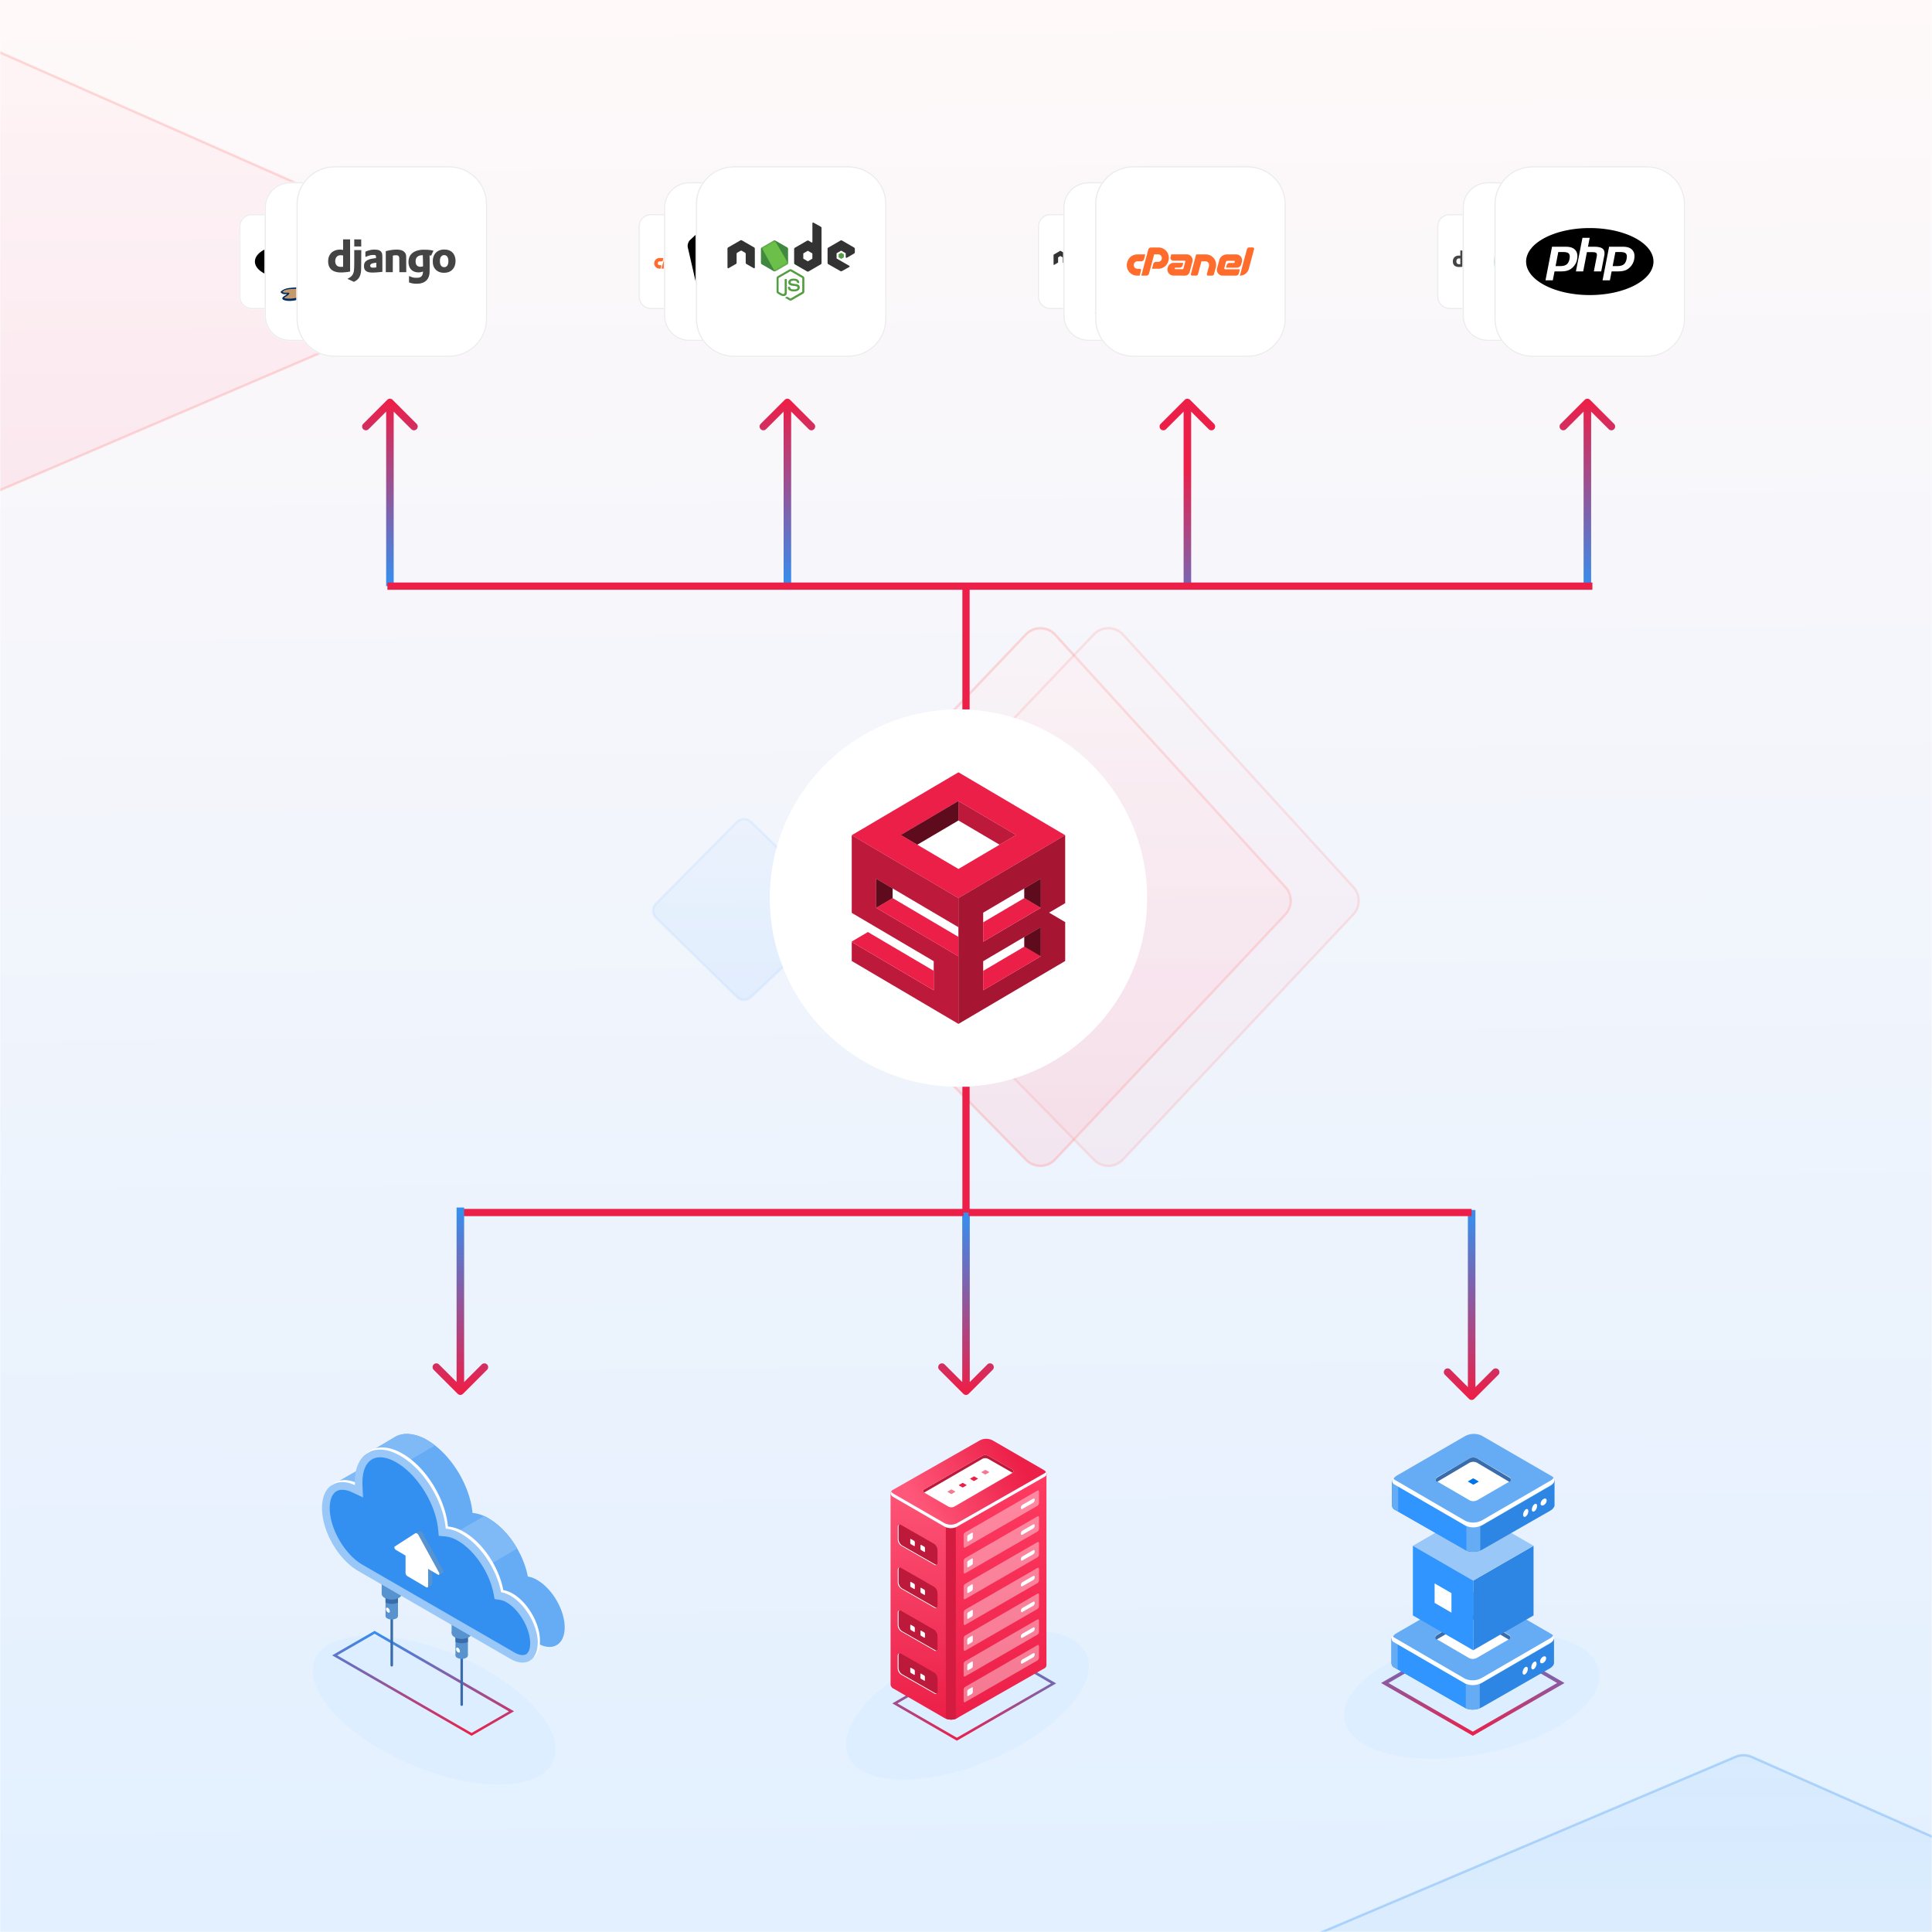 <svg width="800" height="800" viewBox="0 0 800 800" fill="none" xmlns="http://www.w3.org/2000/svg"><mask id="a" style="mask-type:alpha" maskUnits="userSpaceOnUse" x="0" y="0" width="800" height="800"><path d="M800 0H0v800h800V0z" fill="#D9D9D9"/></mask><g mask="url(#a)"><path d="M800.002 0h-800v800h800V0z" fill="url(#paint0_linear_1030_7858)"/><path opacity=".3" d="M190.803 105.95L-52.988-1.67a8.336 8.336 0 00-6.615-.05l-254.281 107.619c-6.823 2.885-6.771 12.568.073 15.382l254.292 104.473a8.335 8.335 0 006.447-.048L190.72 121.233c6.698-2.868 6.75-12.341.083-15.283z" fill="url(#paint1_linear_1030_7858)" stroke="#FF8787"/><path opacity=".3" d="M532.304 367.361L436.97 262.858c-3.26-3.572-8.864-3.63-12.198-.128l-99.427 104.501a8.321 8.321 0 00.084 11.578l99.437 101.448c3.313 3.383 8.781 3.325 12.021-.126l95.333-101.447a8.344 8.344 0 00.084-11.323z" fill="url(#paint2_linear_1030_7858)" stroke="#FF8787"/><path opacity=".3" d="M271.698 374.167l33.417-33.74a4.16 4.16 0 015.854-.061l34.854 33.738a4.163 4.163 0 01-.052 6.03l-34.844 32.753a4.168 4.168 0 01-5.771-.061l-33.416-32.752a4.17 4.17 0 01-.042-5.907z" fill="url(#paint3_linear_1030_7858)" stroke="#B7DAFF"/><path opacity=".2" d="M560.429 367.361l-95.334-104.503c-3.26-3.572-8.864-3.63-12.198-.128L353.47 367.231a8.321 8.321 0 00.084 11.578l99.437 101.448c3.313 3.383 8.781 3.325 12.021-.126l95.333-101.447a8.344 8.344 0 00.084-11.323z" fill="url(#paint4_linear_1030_7858)" stroke="#FF8787"/><g filter="url(#filter0_d_1030_7858)"><path d="M475.002 371.875c0-43.147-34.978-78.125-78.125-78.125s-78.125 34.978-78.125 78.125S353.73 450 396.877 450s78.125-34.978 78.125-78.125z" fill="#fff"/><path d="M362.782 351.777l3.407 2.009 3.406 2.011 17.052 10.049 3.406 2.009 3.407 2.01 3.416 2.009 3.406-2.009 3.407-2.01 3.416-2.009 17.042-10.049 3.406-2.011 3.417-2.009 6.812-4.019 3.271-1.924-3.271-1.926-.135-.085-3.271-1.924-.146-.087-3.26-1.924-.146-.084-3.271-1.926-.135-.083-3.271-1.926-.146-.085-3.26-1.926-.146-.084-3.261-1.924-.145-.086-3.271-1.925-.146-.085-3.26-1.924-.146-.084-3.261-1.926-.146-.085-3.27-1.924-.136-.085-3.271-1.926-.145-.085-3.24-1.911v11.889l3.385 1.995 3.407 2.012 3.416 2.008 3.407 2.011 10.229 6.028v.002l-6.823 4.018-3.406 2.01-3.407 2.009v.002l-3.416 2.009-6.813 4.018-6.823-4.018-3.406-2.009v-.002l-3.406-2.009-3.417-2.01-6.812-4.018v-.002l10.229-6.028 3.406-2.011 3.406-2.008 3.407-2.012 3.416-2.008.021.013v-11.889l-.021-.012-3.271 1.923-.145.085-3.261 1.926-.146.085-3.26 1.924-.146.085-3.271 1.926-.135.084-3.271 1.924-.146.085-3.26 1.925-.146.086-3.261 1.924-.145.084-3.271 1.926-.146.085-3.261 1.926-.145.083-3.261 1.926-.146.084-3.27 1.924-.136.087-3.271 1.924-.145.085-3.261 1.926 3.261 1.924 6.822 4.019z" fill="#EC1F48"/><path d="M400.282 341.733v.003l3.406 2.008 10.229 6.028 6.823-4.017v-.003l-10.229-6.028-3.406-2.01-3.417-2.008-3.406-2.012-3.386-1.996v8.041l3.386 1.994z" fill="#EC1F48"/><path d="M400.282 341.733v.003l3.406 2.008 10.229 6.028 6.823-4.017v-.003l-10.229-6.028-3.406-2.01-3.417-2.008-3.406-2.012-3.386-1.996v8.041l3.386 1.994z" fill="#000" fill-opacity=".2"/><path d="M393.46 333.684l-3.407 2.011-3.406 2.008-3.406 2.011-10.229 6.028v.002l6.812 4.018 10.229-6.028 3.407-2.009v-.002l3.416-2.009.021.015v-8.041l-.021-.013-3.416 2.009z" fill="#EC1F48"/><path d="M393.46 333.684l-3.407 2.011-3.406 2.008-3.406 2.011-10.229 6.028v.002l6.812 4.018 10.229-6.028 3.407-2.009v-.002l3.416-2.009.021.015v-8.041l-.021-.013-3.416 2.009z" fill="#000" fill-opacity=".6"/><path d="M393.46 393.981l-6.813-4.019-3.406-2.009-3.417-2.01-3.406-2.012-3.406-2.008-3.417-2.01-3.406-2.009-3.407-2.009v-12.06l3.407 2.011 3.406 2.008 3.417 2.011 3.406 2.009 3.406 2.011 6.823 4.019 3.406 2.009 3.407 2.01h.01l3.406 2.008v-12.057l-3.416-2.009-3.407-2.011-3.406-2.008-17.052-10.05-3.406-2.01-3.407-2.009-6.822-4.02-3.261-1.924v32.156l3.261 1.924 3.416 2.01 3.406 2.008 10.23 6.031 3.406 2.011 3.406 2.008 3.417 2.009 3.406 2.011v12.057l-3.406-2.008h-.011l-3.406-2.01-10.229-6.028-3.406-2.011-3.407-2.009v-.002l-6.822-4.017-3.261-1.926v7.869l3.261 1.924.145.085 3.271 1.926.136.085 3.27 1.924.146.084 3.261 1.926.145.085 3.261 1.925.146.084 3.271 1.926.145.084 3.261 1.924.146.087 3.26 1.923.146.086 3.271 1.924.135.086 3.271 1.924.146.085 3.26 1.926.146.085 3.261 1.924.145.084 3.271 1.926v-27.966l-3.416-2.011z" fill="#EC1F48"/><path d="M393.46 393.981l-6.813-4.019-3.406-2.009-3.417-2.01-3.406-2.012-3.406-2.008-3.417-2.01-3.406-2.009-3.407-2.009v-12.06l3.407 2.011 3.406 2.008 3.417 2.011 3.406 2.009 3.406 2.011 6.823 4.019 3.406 2.009 3.407 2.01h.01l3.406 2.008v-12.057l-3.416-2.009-3.407-2.011-3.406-2.008-17.052-10.05-3.406-2.01-3.407-2.009-6.822-4.02-3.261-1.924v32.156l3.261 1.924 3.416 2.01 3.406 2.008 10.23 6.031 3.406 2.011 3.406 2.008 3.417 2.009 3.406 2.011v12.057l-3.406-2.008h-.011l-3.406-2.01-10.229-6.028-3.406-2.011-3.407-2.009v-.002l-6.822-4.017-3.261-1.926v7.869l3.261 1.924.145.085 3.271 1.926.136.085 3.27 1.924.146.084 3.261 1.926.145.085 3.261 1.925.146.084 3.271 1.926.145.084 3.261 1.924.146.087 3.26 1.923.146.086 3.271 1.924.135.086 3.271 1.924.146.085 3.26 1.926.146.085 3.261 1.924.145.084 3.271 1.926v-27.966l-3.416-2.011z" fill="#000" fill-opacity=".2"/><path d="M355.96 391.962l6.822 4.018v.002l3.407 2.008 3.406 2.01 10.229 6.029 3.406 2.011h.011l3.406 2.008v-8.038l-3.406-2.01-3.417-2.01-3.406-2.01-10.229-6.029-3.407-2.011-3.406-2.008-3.416 2.008-3.261 1.926v.17l3.261 1.926zm30.688-10.037l-3.407-2.011-3.406-2.009-10.229-6.03-6.823 4.02v.002l3.406 2.008 3.417 2.009 3.406 2.011 3.407 2.008 3.416 2.011 3.406 2.011 3.407 2.009 6.823 4.018 3.406 2.012v-8.042l-6.813-4.019-3.416-2.008z" fill="#EC1F48"/><path d="M369.606 367.863l-3.417-2.009-3.406-2.01v12.057l6.823-4.019v-4.019z" fill="#EC1F48"/><path d="M369.606 367.863l-3.417-2.009-3.406-2.01v12.057l6.823-4.019v-4.019z" fill="#000" fill-opacity=".6"/><path d="M437.794 375.901l3.26-1.926v-28.142l-3.26 1.924-6.823 4.027-3.407 2.01-3.406 2.01-17.052 10.048-3.406 2.009-3.406 2.008-3.417 2.007v52.082l3.271-1.926.135-.084 3.271-1.924.146-.085 3.26-1.924.146-.087 3.271-1.924.135-.084 3.271-1.926.146-.086 3.26-1.923.146-.085 3.261-1.926.145-.084 3.271-1.924.146-.085 3.261-1.926.145-.085 3.261-1.924.146-.084 3.271-1.926.145-.085 3.261-1.924.146-.085 3.26-1.926v-16.081l-3.26-1.924-3.417-2.011 3.417-1.999zm-6.823 20.098l-3.407 2.011-3.406 2.008-10.229 6.028-3.417 2.008-3.406 2.012v-12.065l3.406-2.009 3.417-2.011 3.406-2.008 3.406-2.011 3.417-2.009 6.813-4.026v12.072zm0-20.098l-3.407 2.01-3.406 2.01-3.417 2.008-3.406 2.012-3.406 2.008-3.417 2.011-3.406 2.009v-12.058l6.823-4.026 3.406-2.009 3.406-2.011 3.417-2.009 3.406-2.008 3.407-2.011v12.064z" fill="#EC1F48"/><path d="M437.794 375.901l3.26-1.926v-28.142l-3.26 1.924-6.823 4.027-3.407 2.01-3.406 2.01-17.052 10.048-3.406 2.009-3.406 2.008-3.417 2.007v52.082l3.271-1.926.135-.084 3.271-1.924.146-.085 3.26-1.924.146-.087 3.271-1.924.135-.084 3.271-1.926.146-.086 3.26-1.923.146-.085 3.261-1.926.145-.084 3.271-1.924.146-.085 3.261-1.926.145-.085 3.261-1.924.146-.084 3.271-1.926.145-.085 3.261-1.924.146-.085 3.26-1.926v-16.081l-3.26-1.924-3.417-2.011 3.417-1.999zm-6.823 20.098l-3.407 2.011-3.406 2.008-10.229 6.028-3.417 2.008-3.406 2.012v-12.065l3.406-2.009 3.417-2.011 3.406-2.008 3.406-2.011 3.417-2.009 6.813-4.026v12.072zm0-20.098l-3.407 2.01-3.406 2.01-3.417 2.008-3.406 2.012-3.406 2.008-3.417 2.011-3.406 2.009v-12.058l6.823-4.026 3.406-2.009 3.406-2.011 3.417-2.009 3.406-2.008 3.407-2.011v12.064z" fill="#000" fill-opacity=".3"/><path d="M417.334 395.997l-3.416 2.01-3.406 2.012-3.407 2.008v8.038l3.407-2.008 3.406-2.011 10.229-6.027 3.406-2.012 3.417-2.008v-.002l-6.823-4.018-6.813 4.018zm-3.416-18.092l-3.406 2.009-3.407 2.011v8.039l3.407-2.009 3.406-2.011 3.416-2.011 3.407-2.008 3.406-2.011 3.406-2.009 3.417-2.008v-.002l-6.823-4.02-10.229 6.03zm10.23 14.051l6.823 4.018v-12.058l-6.823 4.019v4.021z" fill="#EC1F48"/><path d="M424.148 391.956l6.823 4.018v-12.058l-6.823 4.019v4.021z" fill="#000" fill-opacity=".6"/><path d="M427.555 365.854l-3.407 2.009v4.019l6.823 4.019v-12.057l-3.416 2.01z" fill="#EC1F48"/><path d="M427.555 365.854l-3.407 2.009v4.019l6.823 4.019v-12.057l-3.416 2.01z" fill="#000" fill-opacity=".6"/></g><path d="M170.196 730.641c-27.261-11.604-45.068-31.094-39.773-43.534 5.294-12.439 31.686-13.117 58.947-1.513 27.261 11.603 45.068 31.094 39.773 43.534-5.295 12.439-31.686 13.117-58.947 1.513z" fill="#DCEEFF"/><path d="M195.273 718.751l-.271-.156-57.469-33.15 17.573-10.143.261.146 57.479 33.15-17.573 10.153zm-55.636-33.306l55.636 32.138 15.458-8.933-55.625-32.127-15.469 8.922z" fill="url(#paint5_linear_1030_7858)"/><path d="M162.221 690.077a.533.533 0 01-.532-.522v-29.696a.594.594 0 01.157-.366.549.549 0 01.375-.156c.135 0 .271.056.364.154.094.096.157.23.157.368v29.696a.542.542 0 01-.157.369.507.507 0 01-.364.153z" fill="#396CAA"/><path d="M164.793 657.991h-5.156v11.133h5.156v-11.133z" fill="#5793CE"/><path d="M164.042 670.178a4.003 4.003 0 01-3.646 0 1.133 1.133 0 01-.531-.404 1.08 1.08 0 010-1.278c.135-.188.322-.328.531-.404a4.075 4.075 0 013.646 0c.218.076.406.216.531.404a1.09 1.09 0 010 1.278 1.047 1.047 0 01-.531.404zm2.355-27.704h-8.354v17.457h8.354v-17.457z" fill="#5793CE"/><path d="M159.637 659.828v3.767a6.74 6.74 0 002.583.517 6.74 6.74 0 002.583-.517v-3.767a6.74 6.74 0 00-2.583-.517 6.74 6.74 0 00-2.583.517z" fill="#396CAA"/><path d="M165.178 661.642a6.481 6.481 0 01-5.916 0c-1.625-.938-1.625-2.462 0-3.411a6.538 6.538 0 012.958-.705c1.031 0 2.042.241 2.958.705 1.625.917 1.625 2.473 0 3.411z" fill="#5793CE"/><path d="M191.179 706.375a.51.51 0 01-.365-.152.501.501 0 01-.156-.369v-29.697c0-.138.052-.271.156-.369a.511.511 0 01.365-.153c.135 0 .271.055.375.153a.533.533 0 01.146.369v29.697a.533.533 0 01-.146.369.552.552 0 01-.375.152z" fill="#396CAA"/><path d="M193.751 674.289h-5.146v11.134h5.146v-11.134z" fill="#5793CE"/><path d="M193.001 686.476a3.991 3.991 0 01-1.823.439c-.636 0-1.261-.15-1.823-.439a1.125 1.125 0 01-.542-.404 1.151 1.151 0 01-.198-.639c0-.229.073-.453.198-.639.136-.188.323-.328.542-.404a4.003 4.003 0 013.646 0c.218.08.395.223.52.409.136.186.198.407.198.634 0 .226-.062.447-.198.634a1.062 1.062 0 01-.52.409zm2.353-27.702H187v17.456h8.354v-17.456z" fill="#5793CE"/><path d="M188.605 676.127v3.767a6.67 6.67 0 005.146 0v-3.767a6.553 6.553 0 00-5.146 0z" fill="#396CAA"/><path d="M194.146 677.932a6.55 6.55 0 01-5.906 0c-1.646-.939-1.646-2.473 0-3.412a6.555 6.555 0 015.917 0c1.604.949 1.604 2.484-.011 3.412z" fill="#5793CE"/><path d="M137.939 614.626l17.896-10.299s-.677 10.278-.677 10.299c0 .021-10.281 3.13-10.281 3.13l-6.938-3.13z" fill="#80BAF6"/><path d="M222.44 654.245a11.038 11.038 0 00-3.875-1.44c-1.803-9.475-8.344-19.543-16.261-24.082a15.885 15.885 0 00-6.646-2.254c-1.041-11.478-9.073-24.552-18.781-30.145-5.052-2.911-9.656-3.276-12.99-1.481l-.166.094-.261.146-10.552 6.26 3.511 2.776c-3.136 1.367-5.136 4.904-5.136 10.121 0 9.61 6.75 21.318 15.084 26.086l56.125 40.089c6.26 3.61 11.333.678 11.333-6.543s-5.125-16.017-11.385-19.627z" fill="#66ACF4"/><path d="M151.75 609.961l24.219-14.149c-4.709-2.4-8.959-2.65-12.084-.969l-.166.093-.261.146-10.552 6.261 3.511 2.776a8.359 8.359 0 00-3.011 2.378 8.47 8.47 0 00-1.656 3.464zm44.71 41.613l17.667-10.372a34.169 34.169 0 00-11.823-12.521 17.933 17.933 0 00-1.802-.928l-22.469 13.178 18.427 10.643z" fill="#80BAF6"/><path d="M157.834 602.459l7.875 4.518 14.417-8.494a29.493 29.493 0 00-3.24-2.19 19.664 19.664 0 00-5.042-2.087l-14.01 8.253z" fill="#80BAF6"/><path d="M211.365 660.767a11.507 11.507 0 00-3.864-1.44c-1.813-9.474-8.354-19.544-16.271-24.082a15.866 15.866 0 00-6.656-2.254c-1.042-11.478-9.052-24.542-18.782-30.145-10.437-6.021-18.895-1.138-18.895 10.904v1.231c-7.625-3.537-13.563.448-13.563 9.485 0 9.621 6.75 21.317 15.083 26.086l62.917 36.332c6.26 3.611 11.323.689 11.323-6.542s-5.042-15.975-11.292-19.575z" fill="#99C7F8"/><path d="M146.95 614.979v-1.231c-4.167-1.638-7.844-.929-10.104 1.711 2.437-2.086 6.031-2.369 10.104-.48zm65.342 44.89a11.544 11.544 0 00-3.875-1.44c-1.802-9.475-8.396-19.544-16.271-24.083a15.809 15.809 0 00-6.656-2.253c-1.042-11.478-9.052-24.542-18.782-30.145-6.5-3.756-12.229-3.277-15.646.532 3.459-2.953 8.761-3.068 14.709.365 9.708 5.603 17.739 18.657 18.781 30.145a15.842 15.842 0 016.656 2.254c7.865 4.538 14.459 14.608 16.271 24.082 1.365.245 2.677.732 3.865 1.441 6.26 3.609 11.323 12.395 11.323 19.615a9.344 9.344 0 01-1.802 6.031c1.698-1.314 2.729-3.683 2.729-6.928.02-7.22-5.042-16.006-11.302-19.616z" fill="#fff"/><path d="M145.627 617.85l4.698 2.201-.24-5.217v-1.043c0-4.644 1.407-8.014 3.948-9.495 2.552-1.482 6.177-1.044 10.198 1.325 8.656 4.998 16.209 17.175 17.198 27.703l.25 2.66 2.656.198c1.886.214 3.698.845 5.313 1.847 6.885 3.966 13.083 13.19 14.739 21.913l.417 2.191 2.208.344c.98.177 1.917.531 2.771 1.044 5.281 3.057 9.75 10.789 9.75 16.882 0 2.286-.625 3.955-1.739 4.602-1.104.647-2.865.344-4.844-.793l-62.917-36.333c-7.302-4.225-13.5-14.931-13.5-23.394 0-3.307.979-5.842 2.677-6.928a4.586 4.586 0 012.511-.667 9.454 9.454 0 013.906.96z" fill="#3390F1"/><path d="M177.021 657.292l1.657-.834-1.625-1.242-.032 2.076zm-4.978-22.424l1.604-.815.031.846-1.635-.031zm9.719 17.176l1.677-.846-3.24-3.078 1.563 3.924z" fill="#5793CE"/><path d="M178.198 656.405l-7.854-4.633a1.64 1.64 0 01-.521-.572 1.67 1.67 0 01-.198-.743v-9.099l9.302 5.479v9.099c-.01.49-.333.698-.729.469z" fill="#5793CE"/><path d="M173.627 634.107l-8.48 5.457c-.354.23-.073 1.095.479 1.419l8.698 5.061 8.657 5.112c.552.314.843-.198.489-.855l-8.427-15.422c-.385-.668-1.041-1.054-1.416-.772z" fill="#5793CE"/><path d="M176.513 657.25l-7.854-4.632a1.685 1.685 0 01-.729-1.316v-9.098l9.333 5.468v9.098c-.021.501-.344.721-.75.48z" fill="#fff"/><path d="M171.95 634.909l-8.479 5.458c-.365.239-.073 1.096.468 1.418l8.667 5.114 8.677 5.102c.542.323.844-.198.479-.855l-8.437-15.423c-.354-.668-1.011-1.053-1.375-.814zm-10.532 32.286c0 .511-.354.72-.792.47a1.768 1.768 0 01-.562-.598 1.768 1.768 0 01-.24-.791c0-.521.354-.72.802-.469a1.763 1.763 0 01.792 1.388zm29.032 16.536c0 .512-.354.721-.802.46a1.8 1.8 0 01-.573-.598 1.742 1.742 0 01-.229-.79c0-.511.364-.72.802-.47.229.154.427.361.562.603.146.243.229.516.24.795z" fill="#fff"/><path d="M410.203 728.611c27.261-11.603 45.068-31.094 39.773-43.534-5.295-12.439-31.687-13.117-58.948-1.513-27.261 11.604-45.068 31.094-39.773 43.534 5.295 12.439 31.687 13.117 58.948 1.513z" fill="#DCEEFF"/><path d="M396.222 720.78l-26.73-15.442 41.083-23.719 26.751 15.432-41.104 23.729zm-24.636-15.442l24.636 14.219 38.979-22.47-24.626-14.274-38.989 22.525z" fill="url(#paint6_linear_1030_7858)"/><path d="M378.188 620.19l4.49-2.58c.198-.136.354-.316.469-.525.104-.21.166-.442.166-.68 0-.466-.281-.683-.635-.485l-4.49 2.58a1.53 1.53 0 00-.468.531 1.537 1.537 0 00-.167.683c0 .466.26.682.635.476z" fill="#D4ECFF"/><path d="M374.387 621.539c0 .466.323.656.729.422.208-.139.385-.327.51-.546a1.76 1.76 0 00.219-.721c0-.458-.323-.648-.729-.423a1.591 1.591 0 00-.729 1.268z" fill="#fff"/><path d="M371.793 623.029c0 .468.333.657.74.423.208-.138.385-.326.51-.546.136-.22.208-.467.219-.721 0-.468-.323-.657-.729-.422a1.536 1.536 0 00-.521.545 1.75 1.75 0 00-.219.721z" fill="#173D7A"/><path d="M369.219 624.522c0 .468.333.656.729.423.219-.139.396-.326.521-.546.125-.221.198-.468.208-.722 0-.467-.323-.656-.729-.422a1.626 1.626 0 00-.511.545 1.492 1.492 0 00-.218.722zm8.969 6.337l4.49-2.579c.198-.136.354-.317.469-.526.104-.209.166-.442.166-.679 0-.467-.281-.682-.635-.486l-4.49 2.581c-.198.138-.354.32-.468.531-.105.21-.167.444-.167.682 0 .467.26.684.635.476z" fill="#D4ECFF"/><path d="M374.387 632.217c0 .458.323.647.729.423.208-.141.385-.328.51-.548a1.75 1.75 0 00.219-.72c0-.468-.323-.656-.729-.423a1.591 1.591 0 00-.729 1.268zm-2.594 1.483c0 .468.333.657.74.423a1.62 1.62 0 00.51-.547c.136-.22.208-.467.219-.721 0-.467-.323-.656-.729-.422a1.544 1.544 0 00-.521.545c-.125.22-.198.468-.219.722z" fill="#173D7A"/><path d="M369.219 635.192c0 .467.333.655.729.422.219-.139.396-.326.521-.546.125-.221.198-.468.208-.722 0-.467-.323-.655-.729-.422a1.62 1.62 0 00-.511.546c-.135.22-.208.467-.218.722zm8.969 6.336l4.49-2.571c.198-.138.354-.319.469-.531.104-.21.166-.444.166-.682 0-.467-.281-.682-.635-.476l-4.49 2.571c-.198.138-.354.32-.468.531-.105.21-.167.444-.167.682 0 .467.26.684.635.476z" fill="#D4ECFF"/><path d="M374.387 642.885c0 .468.323.657.729.423.208-.138.385-.326.51-.547.125-.219.198-.466.219-.721 0-.466-.323-.656-.729-.421a1.552 1.552 0 00-.521.545c-.125.22-.198.468-.208.721z" fill="#173D7A"/><path d="M371.793 644.369c0 .466.333.655.74.422.208-.139.385-.326.51-.546.136-.221.208-.468.219-.722 0-.458-.323-.655-.729-.422a1.547 1.547 0 00-.521.546 1.75 1.75 0 00-.219.722z" fill="#fff"/><path d="M369.219 645.86c0 .467.333.657.729.422a1.587 1.587 0 00.729-1.266c0-.468-.323-.657-.729-.423a1.611 1.611 0 00-.511.546 1.482 1.482 0 00-.218.721zm8.969 6.337l4.49-2.571c.198-.138.354-.319.469-.53.104-.211.166-.445.166-.682 0-.468-.281-.684-.635-.477l-4.49 2.571c-.198.138-.354.32-.468.531-.105.21-.167.445-.167.682 0 .468.26.683.635.476z" fill="#D4ECFF"/><path d="M374.387 653.554c0 .468.323.656.729.423.208-.138.385-.326.51-.546.125-.221.198-.467.219-.722 0-.466-.323-.656-.729-.421a1.552 1.552 0 00-.521.545 1.595 1.595 0 00-.208.721zm-2.594 1.483c0 .467.333.657.74.422.208-.137.385-.325.52-.546.125-.219.198-.467.209-.72 0-.459-.323-.648-.729-.414a1.524 1.524 0 00-.521.541 1.729 1.729 0 00-.219.717z" fill="#173D7A"/><path d="M369.219 656.548c0 .467.333.655.729.422.219-.139.396-.326.521-.546.125-.221.198-.468.208-.722 0-.467-.323-.655-.729-.422a1.626 1.626 0 00-.511.545 1.492 1.492 0 00-.218.723zm8.969 6.291l4.49-2.571c.198-.138.354-.32.469-.531.104-.21.166-.445.166-.682 0-.468-.281-.683-.635-.476l-4.49 2.57a1.53 1.53 0 00-.468.531 1.54 1.54 0 00-.167.682c0 .477.26.711.635.477z" fill="#D4ECFF"/><path d="M373.564 664.799c0 .898.625 1.24 1.386.799a2.994 2.994 0 001.375-2.391c0-.899-.604-1.24-1.375-.8-.396.262-.74.615-.979 1.031-.24.415-.375.881-.407 1.361z" fill="#fff"/><path d="M368.762 697.472v-79.097l31.448-8.233 5.802-3.335a5.746 5.746 0 015.177.207l5.396 3.118h16.77l-4.968 76.338c0 .294-.084.582-.24.829-.167.246-.396.44-.667.555l-31.364 23.675a5.8 5.8 0 01-5.188-.215l-20.895-12.071a2.035 2.035 0 01-.886-.703 2 2 0 01-.385-1.068z" fill="url(#paint7_linear_1030_7858)"/><path d="M408.376 606.313a6.046 6.046 0 012.781.728l5.385 3.119h16.771v79.286a1.47 1.47 0 01-.24.831 1.478 1.478 0 01-.656.562l-36.333 20.718a4.75 4.75 0 01-2.406.512l-.344-79.789 15.042-25.967z" fill="url(#paint8_linear_1030_7858)"/><path d="M395.794 711.71a5.946 5.946 0 01-4.146-.045v-80.284h4.146v80.329z" fill="#D41C41"/><path d="M396.107 632.279l36.344-20.673c1.312-.763 1.156-2.103-.386-2.993l-20.906-12.107a5.73 5.73 0 00-2.563-.722 5.783 5.783 0 00-2.614.507l-36.333 20.672c-1.334.773-1.157 2.113.375 2.993l20.895 12.072a5.81 5.81 0 002.563.743 5.75 5.75 0 002.625-.492z" fill="url(#paint9_linear_1030_7858)"/><path d="M370.022 618.535l20.896 12.072a5.773 5.773 0 005.187.206l36.344-20.717a2 2 0 00.657-.585c.104.173.177.369.208.574a1.366 1.366 0 01-.365 1.14 1.357 1.357 0 01-.5.345l-36.344 20.673a5.78 5.78 0 01-2.614.509 5.792 5.792 0 01-2.573-.725l-20.896-12.072c-1.198-.682-1.552-1.645-1.042-2.399.261.406.625.742 1.042.979z" fill="#FAFDFF"/><path d="M395.085 623.894l24.187-14.022c.615-.36.542-.989-.177-1.402l-9.823-5.645a2.694 2.694 0 00-2.427-.107l-24.187 14.021c-.615.36-.532.989.187 1.403l9.771 5.653c.375.211.792.33 1.219.348.437.016.854-.069 1.25-.249z" fill="#fff"/><path d="M408.147 610.5l1.396-.808c.083-.054.073-.136 0-.198l-1.354-.782a.38.38 0 00-.167-.041.346.346 0 00-.166.041l-1.407.809c-.073.045-.073.134 0 .188l1.354.783a.38.38 0 00.344.008z" fill="#F47991"/><path d="M403.461 613.188l1.406-.809c.073-.045.063-.134 0-.188l-1.364-.783a.357.357 0 00-.167-.039.395.395 0 00-.167.039l-1.395.81c-.084.053-.073.143 0 .198l1.343.781a.375.375 0 00.177.036.374.374 0 00.167-.045zm-4.677 2.695l1.396-.808c.083-.054.073-.135 0-.198l-1.354-.782a.359.359 0 00-.334 0l-1.406.809c-.073.045-.073.135 0 .189l1.354.782a.36.36 0 00.167.044.419.419 0 00.177-.036z" fill="#EC1F48"/><path d="M394.096 618.581l1.406-.808c.073-.054.062-.144 0-.198l-1.364-.782a.386.386 0 00-.334 0l-1.396.818c-.083.044-.073.135 0 .189l1.344.781a.416.416 0 00.344 0z" fill="#F47991"/><path d="M419.273 609.872l-.146-.108-9.854-5.627a2.695 2.695 0 00-2.427-.099l-24.156 14.005c-.563-.414-.605-.971 0-1.304l24.187-14.021a2.696 2.696 0 012.427.107l9.782 5.645c.729.44.802 1.042.187 1.402zm-32.469 38.083l-13.75-7.874a3.337 3.337 0 01-1.396-2.697v-4.915c0-1.035.625-1.511 1.396-1.062l13.75 7.874a3.35 3.35 0 011.021 1.182c.25.467.375.987.385 1.515v4.917c.031 1.033-.593 1.509-1.406 1.06z" fill="#BD193A"/><path d="M372.429 631.272c-.125.14-.219.301-.282.477a1.418 1.418 0 00-.073.548v4.917a3.48 3.48 0 00.376 1.516c.25.469.593.873 1.031 1.181l13.75 7.872a.981.981 0 00.677.154.828.828 0 01-.521.186.875.875 0 01-.531-.186l-13.75-7.874a3.329 3.329 0 01-1.021-1.181 3.329 3.329 0 01-.375-1.515v-4.917c-.021-.666.271-1.07.719-1.178z" fill="#fff"/><path d="M382.709 642.606l-1.26-.728a.716.716 0 01-.23-.253.724.724 0 01-.073-.33v-1.34c0-.225.136-.332.303-.234l1.26.728a.702.702 0 01.219.256.722.722 0 01.083.328v1.349c0 .224-.135.323-.302.224zm-4.218-2.435l-1.261-.727a.733.733 0 01-.229-.251.707.707 0 01-.083-.325v-1.348c0-.225.146-.332.312-.233l1.261.728a.719.719 0 01.219.256.89.89 0 01.093.327v1.349c0 .224-.145.323-.312.224z" fill="#fff"/><path d="M386.804 683.513l-13.75-7.874a3.339 3.339 0 01-1.021-1.181 3.329 3.329 0 01-.375-1.515v-4.917c0-1.033.625-1.509 1.396-1.061l13.75 7.874c.427.308.781.713 1.021 1.181.25.468.375.988.385 1.515v4.917c.031 1.061-.593 1.493-1.406 1.061z" fill="#BD193A"/><path d="M372.429 666.821a1.39 1.39 0 00-.282.472 1.39 1.39 0 00-.073.543v4.89c.011.528.136 1.047.386 1.515.24.468.594.873 1.021 1.182l13.75 7.873a1 1 0 00.677.145.833.833 0 01-.521.185.88.88 0 01-.531-.185l-13.75-7.874a3.34 3.34 0 01-1.021-1.182 3.329 3.329 0 01-.375-1.515v-4.917c-.021-.62.271-1.06.719-1.132z" fill="#fff"/><path d="M382.709 678.12l-1.26-.729a.7.7 0 01-.219-.255.727.727 0 01-.084-.329v-1.348c0-.225.136-.332.303-.234l1.26.728a.702.702 0 01.219.256.722.722 0 01.083.328v1.349c0 .234-.135.368-.302.234zm-4.218-2.4l-1.261-.728a.761.761 0 01-.229-.257.872.872 0 01-.083-.327v-1.348c0-.225.146-.334.312-.235l1.261.729a.714.714 0 01.219.257.88.88 0 01.093.327v1.348c0 .225-.145.333-.312.234z" fill="#fff"/><path d="M386.804 701.264l-13.719-7.865a3.447 3.447 0 01-1.021-1.18 3.349 3.349 0 01-.375-1.516v-4.917c0-1.034.625-1.501 1.396-1.06l13.761 7.873c.427.308.771.712 1.021 1.181.239.469.374.987.374 1.516v4.926c0 1.015-.624 1.491-1.437 1.042z" fill="#BD193A"/><path d="M372.429 684.592c-.125.137-.229.3-.281.476a1.223 1.223 0 00-.073.549v4.916c0 .528.135 1.047.375 1.516.25.468.594.873 1.031 1.18l13.75 7.874a.981.981 0 00.677.144.82.82 0 01-.521.186.848.848 0 01-.531-.186l-13.771-7.847a3.429 3.429 0 01-1.021-1.18 3.349 3.349 0 01-.375-1.516v-4.916c0-.693.292-1.124.74-1.196z" fill="#fff"/><path d="M382.709 695.924l-1.302-.727a.826.826 0 01-.218-.257.72.72 0 01-.084-.328v-1.349c0-.224.136-.323.302-.233l1.261.728a.736.736 0 01.229.255.887.887 0 01.083.329v1.348c.032.225-.104.333-.271.234zm-4.218-2.434l-1.261-.728a.774.774 0 01-.229-.258.872.872 0 01-.083-.327v-1.349c0-.224.146-.323.312-.233l1.261.728a.722.722 0 01.219.257.885.885 0 01.093.327v1.348c0 .225-.145.334-.312.235z" fill="#fff"/><path d="M386.804 665.725l-13.75-7.874a3.336 3.336 0 01-1.396-2.696v-4.899c0-1.033.625-1.509 1.396-1.06l13.75 7.874c.427.307.781.712 1.021 1.18.25.469.375.988.385 1.516v4.872c.031 1.06-.593 1.537-1.406 1.087z" fill="#BD193A"/><path d="M372.429 649.043c-.125.139-.219.3-.282.476a1.418 1.418 0 00-.073.548v4.926c0 .528.136 1.048.376 1.517.25.468.593.873 1.031 1.179l13.75 7.883a.994.994 0 00.677.144.828.828 0 01-.521.186.875.875 0 01-.531-.186l-13.75-7.874a3.34 3.34 0 01-1.396-2.697v-4.89c-.021-.701.271-1.132.719-1.212z" fill="#fff"/><path d="M382.709 660.387l-1.26-.728a.71.71 0 01-.219-.256.727.727 0 01-.084-.329v-1.348c0-.225.136-.332.303-.233l1.26.727a.702.702 0 01.219.256.722.722 0 01.083.328v1.34c0 .233-.135.332-.302.243zm-4.218-2.437l-1.261-.728a.761.761 0 01-.229-.257.877.877 0 01-.083-.328v-1.348c0-.225.146-.332.312-.233l1.261.728a.719.719 0 01.219.256.89.89 0 01.093.327v1.349c0 .225-.145.323-.312.234z" fill="#fff"/><path opacity=".4" d="M399.668 640.8l29.906-17.275c.198-.142.365-.328.479-.544.105-.215.167-.454.167-.697v-4.548c0-.485-.281-.701-.646-.494l-29.906 17.266a1.586 1.586 0 00-.479.547 1.498 1.498 0 00-.177.702v4.549c0 .476.291.701.656.494z" fill="#fff"/><path d="M423.336 624.828l4.5-2.579c.187-.138.354-.318.458-.527a1.4 1.4 0 00.167-.678c0-.467-.271-.683-.625-.486l-4.5 2.58a1.607 1.607 0 00-.458.533c-.105.21-.167.443-.167.681.042.467.281.683.625.476zm-22.408 13.436l1.5-.899a.959.959 0 00.292-.337.922.922 0 00.114-.435v-1.591c0-.297-.187-.441-.406-.305l-1.5.898a.892.892 0 00-.292.343.93.93 0 00-.115.439v1.591c0 .288.177.422.407.296z" fill="#fff"/><path opacity=".4" d="M399.668 651.469l29.906-17.266a1.62 1.62 0 00.479-.549c.105-.216.167-.457.167-.701v-4.548c0-.485-.281-.701-.646-.494l-29.906 17.266a1.586 1.586 0 00-.479.547 1.5 1.5 0 00-.177.703v4.548c0 .476.291.701.656.494z" fill="#fff"/><path d="M423.336 635.497l4.5-2.579a1.5 1.5 0 00.458-.527 1.4 1.4 0 00.167-.677c0-.468-.271-.684-.625-.486l-4.5 2.579c-.188.14-.344.321-.458.533-.105.21-.167.443-.167.681.042.468.281.683.625.476zm-22.408 13.437l1.5-.898a.971.971 0 00.292-.338.922.922 0 00.114-.435v-1.591c0-.297-.187-.441-.406-.305l-1.5.899a.89.89 0 00-.292.342.933.933 0 00-.115.439v1.592c0 .287.177.421.407.295z" fill="#fff"/><path opacity=".4" d="M399.668 662.138l29.906-17.276c.198-.143.365-.331.479-.548.105-.216.167-.457.167-.701v-4.548c0-.485-.281-.701-.646-.494l-29.906 17.266c-.198.143-.365.33-.479.547a1.498 1.498 0 00-.177.702v4.549c0 .486.291.71.656.503z" fill="#fff"/><path d="M423.336 646.167l4.5-2.579a1.5 1.5 0 00.458-.527 1.4 1.4 0 00.167-.677c0-.468-.271-.684-.625-.478l-4.5 2.571c-.188.14-.344.321-.458.533-.105.21-.167.443-.167.681.042.468.281.683.625.476zm-22.408 13.438l1.5-.899a.983.983 0 00.292-.339.921.921 0 00.114-.434v-1.565c0-.297-.187-.44-.406-.305l-1.5.899a.903.903 0 00-.292.344.923.923 0 00-.115.437v1.592c0 .26.177.395.407.27z" fill="#fff"/><path opacity=".4" d="M399.668 672.807l29.906-17.267c.198-.142.365-.33.479-.547.115-.217.167-.458.167-.702v-4.548c0-.477-.281-.701-.646-.494l-29.906 17.266a1.604 1.604 0 00-.479.547 1.501 1.501 0 00-.177.702v4.548c0 .486.291.701.656.495z" fill="#fff"/><path d="M423.336 656.836l4.5-2.57c.187-.14.344-.322.458-.532a1.55 1.55 0 00.167-.682c0-.467-.271-.683-.625-.477l-4.5 2.571c-.188.14-.344.322-.458.533-.105.21-.167.443-.167.681.042.467.281.683.625.476zm-22.408 13.437l1.5-.899a.996.996 0 00.292-.343c.072-.136.104-.286.114-.439v-1.591c0-.297-.187-.431-.406-.305l-1.5.898a.881.881 0 00-.292.339.912.912 0 00-.115.435v1.591c0 .305.177.449.407.314z" fill="#fff"/><path opacity=".4" d="M399.668 683.512l29.906-17.266a1.59 1.59 0 00.479-.548c.115-.217.167-.457.167-.702v-4.584c0-.477-.281-.701-.646-.494l-29.906 17.303a1.59 1.59 0 00-.479.548 1.491 1.491 0 00-.177.701v4.548c0 .494.291.665.656.494z" fill="#fff"/><path d="M423.336 667.505l4.5-2.571c.187-.139.344-.321.458-.532.104-.21.167-.444.167-.681 0-.468-.271-.683-.625-.476l-4.5 2.57a1.623 1.623 0 00-.458.532c-.105.21-.167.444-.167.681.042.468.281.684.625.477zm-22.408 13.437l1.5-.899a.996.996 0 00.292-.343.939.939 0 00.114-.44v-1.59c0-.297-.187-.431-.406-.305l-1.5.899a.868.868 0 00-.292.337.912.912 0 00-.115.435v1.591c0 .305.177.449.407.315z" fill="#fff"/><path opacity=".4" d="M399.668 694.145l29.906-17.267c.198-.143.365-.33.479-.547.115-.216.167-.457.167-.702v-4.548c0-.476-.281-.701-.646-.495l-29.906 17.267a1.608 1.608 0 00-.479.548 1.498 1.498 0 00-.177.702v4.548c0 .485.291.701.656.494z" fill="#fff"/><path d="M423.336 678.174l4.5-2.571c.187-.138.344-.32.458-.532.104-.21.167-.444.167-.681 0-.468-.271-.683-.625-.476l-4.5 2.571a1.61 1.61 0 00-.458.531 1.539 1.539 0 00-.167.681c.042.468.281.684.625.477zm-22.408 13.428l1.5-.898a.982.982 0 00.292-.344.934.934 0 00.114-.438v-1.591c0-.297-.187-.432-.406-.306l-1.5.899a.874.874 0 00-.292.339.908.908 0 00-.115.434v1.591c0 .314.177.458.407.314z" fill="#fff"/><path opacity=".4" d="M399.668 704.815l29.906-17.266c.198-.143.365-.33.479-.547.115-.218.167-.458.167-.702v-4.584c0-.477-.281-.702-.646-.495l-29.906 17.276a1.57 1.57 0 00-.479.542 1.483 1.483 0 00-.177.698v4.548c0 .521.291.737.656.53z" fill="#fff"/><path d="M423.336 688.853l4.5-2.581c.187-.138.344-.321.458-.531.104-.211.167-.445.167-.682 0-.467-.271-.683-.625-.476l-4.5 2.579a1.596 1.596 0 00-.458.527 1.52 1.52 0 00-.167.678c.042.467.281.682.625.486zm-22.408 13.429l1.5-.899a.996.996 0 00.292-.343.948.948 0 00.114-.44v-1.59c0-.297-.187-.432-.406-.306l-1.5.898a.888.888 0 00-.292.339.912.912 0 00-.115.435v1.591c0 .315.177.422.407.315z" fill="#fff"/><path d="M614.148 726.073c29.074-5.7 50.536-21.075 47.935-34.342-2.601-13.267-28.279-19.402-57.353-13.702-29.075 5.699-50.536 21.075-47.935 34.342 2.601 13.267 28.279 19.401 57.353 13.702z" fill="#DCEEFF"/><path d="M609.867 718.75l-37.99-21.852 37.99-21.912 37.968 21.912-37.968 21.852zm-34.938-21.852l34.938 20.148 34.916-20.148-34.916-20.208-34.938 20.208z" fill="url(#paint10_linear_1030_7858)"/><path d="M643.482 688.382v-10.007h-22.573l-7.802-4.513a7.9 7.9 0 00-3.531-.678 7.843 7.843 0 00-3.459.963l-7.291 4.184h-22.605v10.277c-.01.391.105.776.323 1.107.209.33.511.594.875.758l29.271 16.732a7.76 7.76 0 006.99-.286l28.187-16.145c1.115-.692 1.698-1.625 1.615-2.392z" fill="#2D86E3"/><path d="M609.773 673.177a8.182 8.182 0 00-3.729.978l-7.281 4.186h-22.542v10.281c-.01.392.105.777.323 1.107.209.332.511.595.865.76l29.208 16.708c1 .516 2.115.754 3.24.693l-.084-34.713z" fill="#3095FF"/><path d="M578.753 678.242h-2.532v10.366c-.01.395.105.783.313 1.116.208.334.51.599.865.765l1.354.774v-13.021zm28.206 29.166a8.77 8.77 0 005.792 0v-11.444h-5.792v11.444z" fill="#66ACF4"/><path d="M606.815 697.108l-29.052-16.806c-1.782-1.027-1.511-2.84.5-4.019l28.052-16.232a7.71 7.71 0 016.958-.286l29.032 16.805c1.781 1.027 1.51 2.826-.501 4.02l-28.114 16.215a7.7 7.7 0 01-6.875.303z" fill="#66ACF4"/><path d="M641.712 678.484l-28.146 16.312a7.8 7.8 0 01-3.458.975 7.8 7.8 0 01-3.532-.685l-29.166-16.953a2.93 2.93 0 01-.886-.793c-.156.235-.25.502-.291.78-.032.278-.011.562.073.828.093.268.229.513.427.717.187.204.416.363.677.465l29.25 16.954a7.71 7.71 0 003.521.682 7.752 7.752 0 003.458-.987l28.146-16.36c1.614-.929 2.093-2.24 1.395-3.262a3.63 3.63 0 01-1.468 1.327zm-9.075 12.597c-.02.438-.125.866-.312 1.246a2.721 2.721 0 01-.781.944c-.594.405-1.073 0-1.073-.731.021-.437.125-.864.312-1.244.188-.381.448-.705.761-.945.604-.405 1.093-.082 1.093.73zm3.626-2.171a3.13 3.13 0 01-.323 1.238 2.678 2.678 0 01-.76.939c-.604.405-1.094.081-1.094-.732.021-.436.135-.861.323-1.239.187-.379.458-.699.771-.936.604-.406 1.083-.081 1.083.73zm3.968-2.269c-.021.391-.146.77-.365 1.108a2.655 2.655 0 01-.896.839c-.698.36-1.271 0-1.271-.649.031-.39.157-.77.375-1.108.219-.338.521-.625.896-.839.698-.36 1.261-.072 1.261.649z" fill="#fff"/><path d="M608.355 686.592l-13.489-7.862c-.833-.483-.729-1.33.229-1.874l13.031-7.559a3.586 3.586 0 013.24-.136l13.489 7.861c.823.484.719 1.33-.239 1.889l-13.042 7.56a3.53 3.53 0 01-3.219.121z" fill="#fff"/><path d="M609.658 680l-1.896-1.098c-.115-.077-.094-.183 0-.259l1.833-1.068a.48.48 0 01.459 0l1.885 1.098c.125 0 .104.183 0 .259l-1.823 1.052a.488.488 0 01-.458.016z" fill="#D4ECFF"/><path d="M594.867 678.949c.062-.054.125-.101.198-.139l13.031-7.702a3.521 3.521 0 013.239-.138l13.48 7.995c.771-.555.812-1.325 0-1.787l-13.48-8.01a3.521 3.521 0 00-3.239.138l-13.031 7.702c-.927.586-1.031 1.448-.198 1.941z" fill="#396CAA"/><path d="M635.013 668.918l-24.99 14.423v-28.846l24.99-14.422v28.845z" fill="#2D86E3"/><path d="M610.022 654.495l-24.979-14.422 24.979-14.423 24.98 14.423-24.98 14.422z" fill="#99C7F8"/><path d="M610.022 683.341l-24.979-14.423v-28.845l24.979 14.422v28.846z" fill="#3095FF"/><path d="M601.014 667.761l-6.969-4.042v-8.067l6.969 4.042v8.067z" fill="#fff"/><path d="M643.699 623.06v-10.006h-22.573l-7.802-4.514a7.901 7.901 0 00-3.532-.678 7.842 7.842 0 00-3.458.963l-7.291 4.184h-22.605v10.277c-.01.392.104.776.323 1.107.208.33.511.594.865.759l29.281 16.731a7.76 7.76 0 006.99-.286l28.177-16.144c1.125-.693 1.698-1.625 1.625-2.393z" fill="#2D86E3"/><path d="M609.99 607.855a8.17 8.17 0 00-3.729.979l-7.281 4.185h-22.542V623.3c-.01.392.104.777.313 1.108.218.331.521.594.875.759l29.208 16.708c1 .516 2.115.754 3.24.693l-.084-34.713z" fill="#3095FF"/><path d="M578.97 612.92h-2.532v10.366c-.01.395.104.783.313 1.116.208.334.51.599.864.765l1.355.774V612.92zm28.21 29.166a8.724 8.724 0 005.781 0v-11.443h-5.781v11.443z" fill="#66ACF4"/><path d="M607.031 631.785L577.98 614.98c-1.782-1.027-1.511-2.841.499-4.02l28.052-16.231a7.721 7.721 0 016.959-.286l29.031 16.805c1.781 1.027 1.511 2.826-.5 4.02l-28.114 16.215a7.716 7.716 0 01-6.876.302z" fill="#66ACF4"/><path d="M641.929 613.162l-28.157 16.313a7.742 7.742 0 01-6.979.289l-29.166-16.953a2.93 2.93 0 01-.886-.793c-.156.236-.25.502-.292.78-.031.279-.01.562.073.829.084.267.23.512.428.716.187.204.416.363.677.465l29.25 16.954a7.708 7.708 0 003.52.682 7.777 7.777 0 003.459-.987l28.146-16.36c1.604-.929 2.093-2.24 1.395-3.262a3.689 3.689 0 01-1.468 1.327zm-9.073 12.597a3.169 3.169 0 01-.312 1.246 2.724 2.724 0 01-.782.944c-.593.405-1.073 0-1.073-.73a3.17 3.17 0 01.313-1.245c.188-.38.448-.704.76-.945.605-.405 1.094-.081 1.094.73zm3.613-2.171c-.02.436-.125.86-.312 1.238a2.676 2.676 0 01-.76.938c-.605.406-1.094.082-1.094-.731.021-.436.125-.861.323-1.24.187-.379.448-.698.771-.935.604-.405 1.072-.081 1.072.73zm3.98-2.269a2.26 2.26 0 01-.364 1.109 2.652 2.652 0 01-.896.838c-.698.361-1.271 0-1.271-.649.021-.389.156-.77.375-1.108.219-.338.521-.625.896-.839.698-.36 1.26-.072 1.26.649z" fill="#fff"/><path d="M608.574 621.27l-13.489-7.862c-.834-.483-.73-1.33.229-1.874l13.031-7.559a3.586 3.586 0 013.24-.135l13.479 7.86c.833.484.719 1.331-.24 1.89l-13.031 7.559a3.56 3.56 0 01-1.594.449 3.545 3.545 0 01-1.625-.328z" fill="#fff"/><path d="M609.877 614.678l-1.896-1.098c-.115-.077-.094-.183 0-.259l1.833-1.068a.492.492 0 01.459 0l1.885 1.098c.125 0 .104.183 0 .259l-1.823 1.052a.488.488 0 01-.458.016z" fill="#0074ED"/><path d="M595.084 613.627a.963.963 0 01.198-.138l13.031-7.702a3.503 3.503 0 013.239-.139l13.48 7.995c.76-.554.812-1.325 0-1.787l-13.48-8.01a3.514 3.514 0 00-3.239.138l-13.031 7.703c-.928.585-1.032 1.447-.198 1.94z" fill="#396CAA"/><path d="M398.897 577.147a1.564 1.564 0 002.209 0l9.948-9.944c.604-.61.604-1.6 0-2.21a1.562 1.562 0 00-2.209 0l-8.844 8.839-8.843-8.839a1.562 1.562 0 00-2.209 0c-.604.61-.604 1.6 0 2.21l9.948 9.944zm2.667-1.105v-73.959h-3.125v73.959h3.125z" fill="url(#paint11_linear_1030_7858)"/><path d="M190.627 502.083H398.96" stroke="url(#paint12_linear_1030_7858)" stroke-width="3"/><path d="M189.522 577.147a1.564 1.564 0 002.209 0l9.947-9.944c.605-.61.605-1.6 0-2.21a1.56 1.56 0 00-2.208 0l-8.844 8.839-8.843-8.839a1.562 1.562 0 00-2.209 0c-.604.61-.604 1.6 0 2.21l9.948 9.944zm2.667-1.105V500h-3.125v76.042h3.125z" fill="url(#paint13_linear_1030_7858)"/><path d="M608.272 579.23a1.564 1.564 0 002.209 0l9.948-9.944c.604-.61.604-1.6 0-2.21a1.564 1.564 0 00-2.209 0l-8.844 8.839-8.843-8.839a1.564 1.564 0 00-2.209 0c-.604.61-.604 1.6 0 2.21l9.948 9.944zm2.667-1.105v-77.083h-3.125v77.083h3.125z" fill="url(#paint14_linear_1030_7858)"/><path d="M609.376 502.083H401.043" stroke="url(#paint15_linear_1030_7858)" stroke-width="3"/><path d="M324.938 165.562a1.562 1.562 0 012.209 0l9.948 9.943c.604.611.604 1.6 0 2.211a1.564 1.564 0 01-2.209 0l-8.844-8.84-8.843 8.84a1.564 1.564 0 01-2.209 0 1.575 1.575 0 010-2.211l9.948-9.943zm2.667 1.105v76.041h-3.125v-76.041h3.125z" fill="url(#paint16_linear_1030_7858)"/><path d="M400.002 243.75v50" stroke="url(#paint17_linear_1030_7858)" stroke-width="3"/><path d="M160.356 165.562a1.56 1.56 0 012.208 0l9.948 9.943c.605.611.605 1.6 0 2.211a1.563 1.563 0 01-2.208 0l-8.844-8.84-8.843 8.84a1.564 1.564 0 01-2.209 0 1.575 1.575 0 010-2.211l9.948-9.943zm2.667 1.105v76.041h-3.125v-76.041h3.125z" fill="url(#paint18_linear_1030_7858)"/><path d="M490.563 165.562a1.562 1.562 0 012.209 0l9.948 9.943c.604.611.604 1.6 0 2.211a1.564 1.564 0 01-2.209 0l-8.844-8.84-8.843 8.84a1.564 1.564 0 01-2.209 0 1.575 1.575 0 010-2.211l9.948-9.943zm2.667 1.105v77.083h-3.125v-77.083h3.125z" fill="url(#paint19_linear_1030_7858)"/><path d="M656.188 165.562a1.562 1.562 0 012.209 0l9.948 9.943c.604.611.604 1.6 0 2.211a1.564 1.564 0 01-2.209 0l-8.844-8.84-8.843 8.84a1.564 1.564 0 01-2.209 0 1.575 1.575 0 010-2.211l9.948-9.943zm2.667 1.105v77.083h-3.125v-77.083h3.125z" fill="url(#paint20_linear_1030_7858)"/><path d="M659.376 242.708H160.418" stroke="url(#paint21_linear_1030_7858)" stroke-width="3"/><g filter="url(#filter1_d_1030_7858)"><path d="M133.24 88.528h-29.01a5.276 5.276 0 00-5.271 5.275v29.008a5.276 5.276 0 005.271 5.274h29.01a5.269 5.269 0 005.271-5.274V93.803a5.269 5.269 0 00-5.271-5.275z" fill="#fff"/><path d="M133.241 88.858h-29.01a4.94 4.94 0 00-4.938 4.944v29.009a4.939 4.939 0 004.938 4.944h29.01a4.948 4.948 0 004.948-4.944V93.802a4.949 4.949 0 00-4.948-4.944z" stroke="#ECECEC" stroke-width=".5"/><path d="M126.219 106.655c.198.213.24.577.146 1.094-.114.537-.312.922-.614 1.151-.292.23-.75.346-1.365.346h-.917l.563-2.91h1.042c.572 0 .958.107 1.145.319zm-12.968-.319h-1.032l-.572 2.91h.927c.604 0 1.062-.116 1.364-.346.302-.229.5-.614.604-1.151.104-.517.052-.881-.135-1.094-.198-.212-.573-.319-1.156-.319zm18.677 1.97c0 3.831-5.906 6.937-13.188 6.937-7.281 0-13.187-3.106-13.187-6.937 0-3.83 5.906-6.936 13.187-6.936 7.282 0 13.188 3.106 13.188 6.936zm-16.156.479c.156-.281.27-.591.333-.931.166-.824.042-1.466-.365-1.925-.396-.46-1.041-.69-1.916-.69h-2.907l-1.354 6.951h1.521l.354-1.847h1.302c.563 0 1.042-.061 1.406-.181a2.654 2.654 0 001.011-.605c.25-.233.458-.491.615-.772zm5.333 1.558l.625-3.236c.125-.657.031-1.133-.292-1.427-.312-.294-.896-.441-1.739-.441h-1.334l.354-1.848h-1.5l-1.354 6.952h1.5l.782-3.983h1.197c.386 0 .636.064.75.191.125.127.146.365.084.715l-.604 3.077h1.531zm6.458-4.414c-.406-.459-1.041-.69-1.916-.69h-2.917l-1.344 6.951h1.511l.364-1.847h1.292c.573 0 1.042-.061 1.417-.181.364-.121.697-.322.999-.605a2.96 2.96 0 00.625-.772c.157-.281.261-.591.334-.93.156-.825.041-1.467-.365-1.926z" fill="#000"/></g><g filter="url(#filter2_d_1030_7858)"><path d="M164.887 75.343h-44.834c-5.823 0-10.541 4.722-10.541 10.548v44.832c0 5.825 4.718 10.548 10.541 10.548h44.834c5.823 0 10.552-4.723 10.552-10.548V85.891c0-5.826-4.729-10.548-10.552-10.548z" fill="#fff"/><path d="M164.888 75.672h-44.833c-5.636 0-10.219 4.576-10.219 10.22v44.831c0 5.644 4.583 10.219 10.219 10.219h44.833c5.646 0 10.219-4.575 10.219-10.219V85.891c0-5.643-4.573-10.219-10.219-10.219z" stroke="#ECECEC" stroke-width=".5"/><path d="M167.689 90.796c-.813.026-.563.26-2.323.694-1.781.438-3.948.304-5.865 1.107-5.718 2.398-6.864 10.593-12.062 13.529-3.886 2.194-7.802 2.369-11.333 3.474-2.313.726-4.844 2.216-6.948 4.023-1.625 1.404-1.667 2.638-3.365 4.4-1.823 1.883-7.24.032-9.688 2.915.782.8 1.136 1.022 2.688.815-.323.612-2.219 1.127-1.844 2.026.386.946 4.979 1.588 9.157-.935 1.947-1.174 3.499-2.868 6.531-3.272 3.916-.523 8.437.335 12.979.989-.677 2.008-2.021 3.343-3.104 4.941-.344.362.666.402 1.823.183 2.062-.511 3.562-.924 5.125-1.833 1.916-1.117 2.208-3.981 4.562-4.601 1.313 2.017 4.875 2.493 7.094.88-1.948-.55-2.479-4.685-1.823-6.508.615-1.725 1.229-4.483 1.854-6.764.677-2.449.927-5.535 1.74-6.783 1.219-1.876 2.573-2.521 3.739-3.58 1.177-1.057 2.25-2.088 2.219-4.51-.01-.78-.417-1.214-1.156-1.19z" fill="#002B64"/><path d="M165.94 92.23c.198.666.5.971 1.823 1.094-.187 1.675-1.313 2.591-2.563 3.47-1.104.773-2.312 1.518-3.083 2.726-.802 1.237-1.302 5.471-2.531 9.654-1.073 3.613-2.677 7.186-5.49 8.751-.291-.739.042-2.102-.541-2.551a24.152 24.152 0 01-1.313 3.061c-1.646 3.152-4.094 5.513-8.166 6.234 1.937-2.62 3.781-5.327 3.822-9.841-1.364.295-1.333 3.512-2.729 4.373-.896.098-1.812.098-2.729.043-3.75-.225-7.604-1.356-11.125-.228-2.396.769-4.354 2.582-6.375 3.46-2.385 1.033-4.187 1.458-7.156 1.033-.375-.507 2.177-1.161 2.021-2.263-1.157-.129-1.834.153-2.844-.306.115-.205.271-.377.479-.518 1.854-1.281 7.104-.303 8.511-1.684.864-.852 1.437-1.742 2.031-2.609.573-.841 1.156-1.658 2.062-2.395.334-.272.688-.54 1.073-.803 1.531-1.05 3.438-2.003 5.302-2.659 2.542-.895 5.125-.968 7.834-2.005 1.677-.64 3.5-1.432 4.989-2.538.354-.264.688-.544.99-.845 4.239-4.134 5.083-11.427 11.698-12.107.802-.082 1.458-.056 2.052-.074.687-.02 1.302-.1 1.958-.473zm-8.062 23.343c.073 1.263.812 3.772 1.458 4.381-1.271.308-3.458-.201-4.011-1.097.282-1.292 1.782-2.473 2.553-3.284z" fill="#C49A6C"/><path d="M166.416 93.645c-.26.535-.75 1.225-.75 2.587 0 .234-.177.394-.177.033.01-1.33.365-1.906.74-2.662.177-.31.281-.182.187.043zm-.26-.201c-.302.51-1.021 1.441-1.146 2.798-.021.233-.209.377-.177.017.125-1.324.708-2.153 1.146-2.874.197-.293.291-.156.177.059zm-.229-.267c-.344.483-1.459 1.601-1.698 2.943-.042.23-.24.358-.178.002.24-1.309 1.198-2.338 1.698-3.018.219-.276.303-.132.178.073zm-.209-.298l-.114.12c-.5.535-1.657 1.838-2.042 3.032-.073.221-.292.32-.188-.024.427-1.262 1.594-2.622 2.178-3.225.26-.242.322-.088.166.097zm-5.989 2.702c.26-1.11 1.125-1.615 2.614-1.492.354 1.657-1.656 2.325-2.614 1.492z" fill="#002B64"/></g><g filter="url(#filter3_d_1030_7858)"><path d="M185.98 68.75h-47.458c-8.74 0-15.823 7.084-15.823 15.823v47.468c0 8.739 7.083 15.823 15.823 15.823h47.458c8.74 0 15.823-7.084 15.823-15.823V84.573c0-8.739-7.083-15.823-15.823-15.823z" fill="#fff"/><path d="M185.982 69.08h-47.469c-8.552 0-15.49 6.936-15.49 15.493v47.468c0 8.557 6.938 15.493 15.49 15.493h47.469c8.562 0 15.5-6.936 15.5-15.493V84.573c0-8.557-6.938-15.493-15.5-15.493z" stroke="#ECECEC" stroke-width=".5"/><path d="M142.075 101.3v2.185l-.167-.03c-1-.175-2.073-.105-2.979.198-2.01.673-3.146 2.457-3.042 4.809.053 1.055.261 1.781.719 2.465.646.981 1.698 1.564 3.24 1.807 1.135.18 3.448.054 5.01-.277l.115-.026v-13.31h-2.906v2.18l.01-.001zm-.208 4.457l.208.053v4.637l-.302.027c-1.146.109-1.896-.083-2.385-.617-.375-.412-.573-1.002-.573-1.727 0-1.284.614-2.153 1.687-2.4.313-.07 1.042-.056 1.365.027zm4.823-5.165v1.473h2.895l-.01-1.465-.01-1.459-1.438-.013-1.437-.008v1.472zm7.864 2.774a9.412 9.412 0 00-3 .734l-.25.115v1.107c0 .867.011 1.1.052 1.081 1.552-.664 2.323-.848 3.406-.818.459.014.553.031.657.11.218.154.281.344.281.797 0 .225-.01.408-.021.408-.125 0-.989.109-1.396.179-2.104.352-3.198 1.073-3.489 2.291-.084.364-.084 1.244 0 1.608.146.59.437 1.03.916 1.334.98.637 2.469.702 6.355.276l.27-.031v-3.301c0-1.815-.02-3.481-.041-3.701-.136-1.235-.729-1.855-2.011-2.1-.364-.066-1.312-.116-1.729-.089zm1.271 6.387v.963l-.375.056c-.604.088-1.406.078-1.656-.018-.459-.177-.636-.69-.406-1.139.135-.247.447-.448.906-.585a12.994 12.994 0 011.437-.237l.094-.004v.964zm7.781-6.383c-1.041.044-2.593.295-3.698.589l-.166.044v8.699h2.896l.01-3.419.021-3.414.302-.084c.219-.057.479-.083.906-.088.531-.005.615.005.823.102a.98.98 0 01.563.627c.072.213.083.505.093 3.253l.011 3.025h2.864l-.021-3.437c-.01-3.09-.02-3.473-.093-3.723-.125-.496-.323-.831-.688-1.196-.562-.567-1.312-.861-2.469-.957a8.064 8.064 0 00-1.354-.019v-.002zm19.323.035c-1.698.309-2.906 1.322-3.417 2.87-.239.724-.312 1.24-.281 2.158.011.55.042.884.104 1.154.365 1.533 1.313 2.609 2.74 3.094 1.219.418 2.896.348 4.01-.166 1.407-.65 2.282-1.926 2.49-3.659.24-2.003-.417-3.815-1.719-4.711-.573-.392-1.021-.576-1.76-.721-.511-.102-1.677-.11-2.167-.019zm1.615 2.352c.469.171.812.624 1.01 1.296.084.303.104.453.104 1.077 0 .62-.02.773-.104 1.068-.198.676-.489 1.073-.969 1.298-.218.101-.312.118-.666.118-.354 0-.459-.018-.656-.115-.48-.22-.761-.576-.959-1.174-.156-.456-.198-1.516-.083-2.057.135-.628.396-1.087.802-1.36.417-.294.99-.351 1.521-.153v.002zm-9.875-2.347c-1.156.123-2.021.335-2.781.682-1.803.826-2.74 2.33-2.74 4.39 0 2.022.927 3.486 2.552 4.052.917.321 2.167.335 3.042.031.218-.075.396-.127.406-.119.042.035-.063.866-.135 1.091-.23.752-.678 1.178-1.469 1.394-.407.115-1.792.115-2.334 0a8.501 8.501 0 01-1.52-.497l-.323-.144v2.663l.52.159a8.262 8.262 0 002.573.383c2.167.004 3.709-.664 4.615-1.996.406-.598.667-1.357.781-2.325.063-.493.084-5.573.021-6.751l-.031-.629.344.013.343.018.479-1.002c.261-.55.469-1.011.459-1.025-.042-.034-.917-.193-1.594-.284-.489-.067-.969-.092-1.844-.106a30.373 30.373 0 00-1.364.006v-.004zm.427 2.971c.021.397.042 1.433.052 2.308l.031 1.59-.166.045c-.657.175-1.303.175-1.751.008-.739-.286-1.125-.928-1.156-1.968-.031-.871.136-1.43.573-1.886.479-.506 1.208-.778 2.167-.804l.229-.005.021.712zm-28.406.528c0 4.981-.063 5.632-.605 6.686-.343.66-.968 1.209-1.895 1.679-.24.119-.313.172-.271.198.041.022.646.308 1.343.638l1.271.604.271-.137c1.698-.883 2.479-2.119 2.698-4.334.031-.29.063-2.105.073-4.584l.031-4.097h-2.916v3.35-.003z" fill="#444"/></g><g filter="url(#filter4_d_1030_7858)"><path d="M298.596 88.528h-29.01a5.277 5.277 0 00-5.281 5.275v29.008a5.277 5.277 0 005.281 5.274h29.01a5.275 5.275 0 005.271-5.274V93.803a5.275 5.275 0 00-5.271-5.275z" fill="#fff"/><path d="M298.597 88.858h-29.01a4.948 4.948 0 00-4.948 4.944v29.009a4.947 4.947 0 004.948 4.944h29.01a4.939 4.939 0 004.937-4.944V93.802a4.94 4.94 0 00-4.937-4.944z" stroke="#ECECEC" stroke-width=".5"/><path d="M273.076 106.827h1.656l-.26.977a.585.585 0 01-.219.328.573.573 0 01-.364.124h-.771a.71.71 0 00-.459.153.786.786 0 00-.281.416.64.64 0 00-.01.372c.021.117.073.22.135.309a.79.79 0 00.261.216c.114.053.229.08.354.08h.468a.25.25 0 01.209.106c.062.07.073.149.052.237l-.292 1.079h-.51c-.354 0-.667-.076-.969-.229a2.212 2.212 0 01-.729-.61 2.131 2.131 0 01-.396-.863 2.141 2.141 0 01.021-.996l.031-.109c.063-.234.167-.449.292-.646.135-.197.291-.365.479-.503a2.141 2.141 0 011.302-.441zm.833 4.397l1.438-5.381a.647.647 0 01.219-.328.577.577 0 01.375-.124h1.521a2.114 2.114 0 011.697.838c.198.253.334.541.407.864.072.324.062.655-.031.996l-.032.109a2.067 2.067 0 01-.291.645 1.919 1.919 0 01-.469.507 2.115 2.115 0 01-1.313.445h-1.312l.26-.985a.65.65 0 01.219-.32.582.582 0 01.375-.124h.417a.732.732 0 00.468-.161.717.717 0 00.282-.415.834.834 0 00.01-.358.807.807 0 00-.406-.529.77.77 0 00-.354-.083h-.813l-1.062 3.959a.653.653 0 01-.219.321.596.596 0 01-.365.124h-1.021zm9.094-2.873l.021-.08c.01-.039.01-.072-.01-.099-.021-.026-.052-.04-.094-.04h-2.375a.606.606 0 01-.479-.237.617.617 0 01-.104-.244.648.648 0 010-.284l.145-.555h3.209a1.182 1.182 0 01.958.474c.114.141.188.303.229.485.042.182.042.371-.01.565l-.573 2.144a.989.989 0 01-.969.737l-2.364-.008a1.292 1.292 0 01-1.011-.491 1.423 1.423 0 01-.229-.511 1.241 1.241 0 01.01-.587l.032-.11a1.05 1.05 0 01.177-.379c.072-.116.166-.216.27-.299.115-.082.23-.147.365-.192.125-.047.271-.07.417-.07h1.989l-.146.547a.642.642 0 01-.218.32.596.596 0 01-.365.124h-.896c-.083 0-.135.042-.156.124-.01.054 0 .101.031.143a.15.15 0 00.125.062h1.438a.259.259 0 00.146-.044.235.235 0 00.073-.117l.01-.058.354-1.32zm4.25-1.524c.354 0 .677.076.969.229.292.153.541.356.739.61.188.253.323.541.396.867.063.326.052.659-.041.999l-.355 1.371a.428.428 0 01-.166.233.416.416 0 01-.261.088h-.791a.257.257 0 01-.219-.105.274.274 0 01-.042-.238l.438-1.655a.7.7 0 00.01-.357.808.808 0 00-.135-.311.784.784 0 00-.271-.218.715.715 0 00-.344-.084h-.823l-.708 2.647a.37.37 0 01-.156.233.424.424 0 01-.271.088h-.781a.286.286 0 01-.219-.105.274.274 0 01-.042-.238l1.084-4.054h1.989zm4.292 1.389a.328.328 0 00-.125.179l-.323 1.239a.206.206 0 00.031.19.21.21 0 00.177.087h3.021l-.239.868a.546.546 0 01-.219.321.574.574 0 01-.365.124h-2.75c-.198 0-.375-.043-.541-.127a1.265 1.265 0 01-.417-.343 1.336 1.336 0 01-.219-.488 1.116 1.116 0 01.011-.559l.447-1.655a1.752 1.752 0 01.584-.882 1.645 1.645 0 011.01-.343h1.948c.198 0 .375.044.542.131.167.088.302.202.416.343.105.141.177.304.219.489.042.184.031.371-.01.561l-.136.496a.966.966 0 01-.354.528.968.968 0 01-.604.201h-2.198l.146-.54a.582.582 0 01.583-.444h.886c.083 0 .135-.042.166-.124l.032-.11a.181.181 0 00-.032-.146.165.165 0 00-.135-.065h-1.354a.32.32 0 00-.198.069zm2.771 3.008l1.468-5.505a.388.388 0 01.157-.238.437.437 0 01.271-.09h.781c.094 0 .166.035.219.105.062.071.073.15.052.237l-1.094 4.062a1.876 1.876 0 01-.688 1.032 1.918 1.918 0 01-1.166.397z" fill="#FF6C2C"/></g><g filter="url(#filter5_d_1030_7858)"><path d="M330.241 75.343h-44.834c-5.822 0-10.552 4.722-10.552 10.548v44.832c0 5.825 4.73 10.548 10.552 10.548h44.834c5.823 0 10.541-4.723 10.541-10.548V85.891c0-5.826-4.718-10.548-10.541-10.548z" fill="#fff"/><path d="M330.242 75.672h-44.834c-5.646 0-10.219 4.576-10.219 10.22v44.831c0 5.644 4.573 10.219 10.219 10.219h44.834c5.635 0 10.218-4.575 10.218-10.219V85.891c0-5.643-4.583-10.219-10.218-10.219z" stroke="#ECECEC" stroke-width=".5"/><path d="M330.823 113.079l-4.479-19.423c-.25-1.047-1.219-2.136-2.302-2.428l-20.386-6.279c-.25-.084-.552-.084-.885-.084a3.73 3.73 0 00-2.385.88l-14.605 13.603c-.802.715-1.218 2.135-.968 3.139l4.781 20.805c.25 1.046 1.208 2.135 2.291 2.428l19.094 5.943c.25.085.542.085.875.085a3.7 3.7 0 002.386-.879l15.614-14.526c.802-.836 1.219-2.176.969-3.264zm-25.031-23.525l14.021 4.31c.541.169.541.419 0 .546l-7.365 1.674c-.552.168-1.344-.084-1.719-.502l-5.104-5.526c-.469-.462-.385-.67.167-.502zm8.75 25.115c.166.546-.219.879-.761.711l-15.104-4.688c-.552-.166-.677-.627-.26-1.005l11.562-10.757c.417-.418.875-.252 1 .293l3.563 15.446zm-24.906-13.688l12.26-11.427c.417-.419 1.042-.335 1.469.04l6.145 6.658c.427.418.334 1.045-.041 1.465l-12.261 11.428c-.416.417-1.052.334-1.468-.043l-6.146-6.656c-.427-.461-.386-1.13.042-1.465zm2.968 18.084l-3.218-14.234c-.167-.543.083-.668.458-.25l5.104 5.525c.417.42.542 1.215.417 1.757l-2.219 7.202c-.167.585-.417.585-.542 0zm17.958 8.371l-16.031-4.981c-.27-.085-.5-.274-.635-.525a1.104 1.104 0 01-.073-.814l2.677-8.623a1.078 1.078 0 011.333-.711l16.032 4.938c.552.168.885.754.718 1.34l-2.687 8.622c-.083.267-.271.49-.521.628-.25.139-.531.184-.813.126zm14.23-11.679l-10.709 9.963c-.427.42-.635.252-.468-.293l2.218-7.199c.167-.545.761-1.131 1.344-1.215l7.365-1.673c.541-.21.625.04.25.417zm1.177-2.176l-8.834 2.01c-.541.166-1.135-.211-1.26-.755l-3.76-16.324c-.167-.545.208-1.131.75-1.256l8.833-2.01c.542-.166 1.125.209 1.25.754l3.771 16.325c.125.629-.209 1.172-.75 1.256z" fill="#000"/></g><g filter="url(#filter6_d_1030_7858)"><path d="M351.335 68.75h-47.469c-8.74 0-15.823 7.084-15.823 15.823v47.468c0 8.739 7.083 15.823 15.823 15.823h47.469c8.739 0 15.822-7.084 15.822-15.823V84.573c0-8.739-7.083-15.823-15.822-15.823z" fill="#fff"/><path d="M351.335 69.08h-47.469c-8.562 0-15.489 6.936-15.489 15.493v47.468c0 8.557 6.927 15.493 15.489 15.493h47.469c8.552 0 15.49-6.936 15.49-15.493V84.573c0-8.557-6.938-15.493-15.49-15.493z" stroke="#ECECEC" stroke-width=".5"/><path d="M327.313 124.454c-.177 0-.344-.048-.5-.131l-1.583-.942c-.24-.131-.125-.179-.052-.203.323-.107.385-.131.719-.322.031-.024.083-.011.114.013l1.219.727a.157.157 0 00.146 0l4.75-2.754c.052-.024.073-.072.073-.132v-5.495c0-.06-.021-.108-.073-.132l-4.75-2.741c-.052-.024-.115-.024-.146 0l-4.76 2.741a.166.166 0 00-.073.132v5.495c0 .048.031.108.073.132l1.302.751c.708.357 1.145-.06 1.145-.477v-5.424c0-.072.063-.143.146-.143h.604c.073 0 .146.059.146.143v5.424c0 .941-.51 1.49-1.406 1.49-.281 0-.489 0-1.104-.298l-1.25-.715a.998.998 0 01-.5-.87v-5.496a1 1 0 01.5-.871l4.76-2.754a1.06 1.06 0 011 0l4.761 2.754c.302.179.5.513.5.871v5.496c0 .357-.198.692-.5.87l-4.761 2.754a1.212 1.212 0 01-.5.107zm1.469-3.779c-2.094 0-2.521-.954-2.521-1.765 0-.071.063-.142.146-.142h.614c.073 0 .136.047.136.118.094.633.375.942 1.635.942 1 0 1.427-.226 1.427-.762 0-.311-.114-.537-1.677-.692-1.302-.131-2.114-.418-2.114-1.454 0-.966.812-1.539 2.177-1.539 1.521 0 2.271.525 2.364 1.67 0 .035-.01.071-.031.107-.021.023-.062.047-.093.047h-.626a.13.13 0 01-.125-.107c-.145-.655-.52-.87-1.489-.87-1.104 0-1.229.381-1.229.668 0 .346.156.453 1.625.644 1.469.19 2.166.464 2.166 1.489-.021 1.05-.875 1.646-2.385 1.646z" fill="#539E43"/><path d="M312.554 102.96a.593.593 0 00-.313-.524l-5.052-2.91a.725.725 0 00-.271-.083h-.052a.558.558 0 00-.271.084l-5.052 2.909a.593.593 0 00-.313.524l.011 7.82c0 .108.063.215.156.263a.263.263 0 00.292 0l3.01-1.717a.614.614 0 00.313-.525v-3.659c0-.215.114-.418.302-.525l1.281-.739a.564.564 0 01.313-.084c.104 0 .208.024.291.084l1.281.739c.188.107.303.31.303.525v3.659c0 .216.125.418.312.525l3.011 1.717a.28.28 0 00.302 0 .303.303 0 00.156-.263l-.01-7.82zm24.301-10.765a.334.334 0 00-.301 0 .316.316 0 00-.157.262v7.749a.222.222 0 01-.104.191.242.242 0 01-.219 0l-1.26-.727a.619.619 0 00-.615 0l-5.052 2.921a.615.615 0 00-.312.524v5.83c0 .215.125.417.312.524l5.052 2.921a.626.626 0 00.615 0l5.052-2.921a.616.616 0 00.313-.524V94.412a.622.622 0 00-.313-.537l-3.011-1.68zm-.468 14.83c0 .06-.021.107-.073.131l-1.729 1.001a.156.156 0 01-.073.019.19.19 0 01-.083-.019l-1.73-1.001a.167.167 0 01-.073-.131v-2.003c0-.059.032-.107.073-.13l1.73-1.002a.204.204 0 01.083-.018c.02 0 .052.006.073.018l1.729 1.002c.052.023.073.083.073.13v2.003zm17.281-2.05a.585.585 0 00.302-.525v-1.419a.604.604 0 00-.302-.524l-5.01-2.909a.63.63 0 00-.615 0l-5.052 2.921a.615.615 0 00-.313.525v5.829c0 .215.125.418.313.525l5.021 2.861a.588.588 0 00.593 0l3.042-1.693a.298.298 0 000-.524l-5.083-2.921a.314.314 0 01-.156-.262v-1.824a.3.3 0 01.156-.263l1.594-.906a.255.255 0 01.146-.045c.062 0 .114.016.156.045l1.583.906a.294.294 0 01.156.263v1.43c0 .107.063.214.157.262.093.06.218.06.312 0l3-1.752z" fill="#333"/><path d="M348.273 104.7a.132.132 0 01.062-.017c.021 0 .042.006.052.017l.969.561a.114.114 0 01.062.107v1.121c0 .048-.02.083-.062.107l-.969.561c-.01.011-.031.017-.052.017a.132.132 0 01-.062-.017l-.969-.561a.13.13 0 01-.052-.107v-1.121a.13.13 0 01.052-.107l.969-.561z" fill="#539E43"/><path d="M321.013 99.62a.628.628 0 00-.614 0l-5.021 2.898a.596.596 0 00-.292.525v5.806a.62.62 0 00.292.524l5.021 2.897a.625.625 0 00.614 0l5.01-2.897a.586.586 0 00.303-.524v-5.806a.606.606 0 00-.303-.525l-5.01-2.897z" fill="url(#paint22_linear_1030_7858)"/><mask id="b" style="mask-type:luminance" maskUnits="userSpaceOnUse" x="315" y="99" width="12" height="14"><path d="M321.013 99.622a.628.628 0 00-.614 0l-5.021 2.896a.598.598 0 00-.292.525v5.807a.62.62 0 00.292.524l5.021 2.897a.625.625 0 00.614 0l5.01-2.897a.586.586 0 00.303-.524v-5.807a.608.608 0 00-.303-.525l-5.01-2.896z" fill="#fff"/></mask><g mask="url(#b)"><path d="M326.044 102.518l-5.053-2.897a.6.6 0 00-.145-.06l-5.657 9.681a.573.573 0 00.167.142l5.042 2.898a.586.586 0 00.468.06l5.303-9.705c-.032-.047-.084-.084-.125-.119z" fill="url(#paint23_linear_1030_7858)"/></g><mask id="c" style="mask-type:luminance" maskUnits="userSpaceOnUse" x="315" y="99" width="12" height="14"><path d="M321.013 99.622a.628.628 0 00-.614 0l-5.021 2.896a.598.598 0 00-.292.525v5.807a.62.62 0 00.292.524l5.021 2.897a.625.625 0 00.614 0l5.01-2.897a.586.586 0 00.303-.524v-5.807a.608.608 0 00-.303-.525l-5.01-2.896z" fill="#fff"/></mask><g mask="url(#c)" fill-rule="evenodd" clip-rule="evenodd"><path d="M326.054 109.374a.678.678 0 00.292-.381l-5.532-9.443a.591.591 0 00-.427.072l-5.01 2.884 5.406 9.848a.688.688 0 00.219-.072l5.052-2.908z" fill="url(#paint24_linear_1030_7858)"/><path d="M326.043 109.374l-5.031 2.897a.663.663 0 01-.219.071l.094.179 5.583-3.231v-.071l-.146-.239a.577.577 0 01-.281.394z" fill="url(#paint25_linear_1030_7858)"/><path d="M326.043 109.374l-5.031 2.897a.663.663 0 01-.219.071l.094.179 5.583-3.231v-.071l-.146-.239a.577.577 0 01-.281.394z" fill="url(#paint26_linear_1030_7858)"/></g></g><g filter="url(#filter7_d_1030_7858)"><path d="M463.939 88.528h-29.01a5.276 5.276 0 00-5.271 5.275v29.008a5.276 5.276 0 005.271 5.274h29.01a5.269 5.269 0 005.271-5.274V93.803a5.269 5.269 0 00-5.271-5.275z" fill="#fff"/><path d="M463.94 88.858h-29.01a4.94 4.94 0 00-4.938 4.944v29.009a4.94 4.94 0 004.938 4.944h29.01a4.948 4.948 0 004.948-4.944V93.802a4.949 4.949 0 00-4.948-4.944z" stroke="#ECECEC" stroke-width=".5"/><path d="M449.294 116.382a.493.493 0 01-.25-.066l-.792-.471c-.125-.065-.063-.089-.031-.101a1.43 1.43 0 00.364-.161c.011-.012.042-.006.063.005l.604.364a.079.079 0 00.073 0l2.375-1.376c.021-.013.031-.037.031-.066v-2.748c0-.03-.01-.054-.031-.065l-2.375-1.372c-.031-.012-.052-.012-.073 0l-2.375 1.372c-.031.011-.042.041-.042.065v2.748a.07.07 0 00.042.066l.646.375c.354.179.573-.03.573-.239V112c0-.036.031-.071.073-.071h.302c.031 0 .073.029.073.071v2.712c0 .471-.261.746-.709.746-.135 0-.239 0-.542-.15l-.624-.357a.51.51 0 01-.261-.436v-2.747c0-.179.104-.346.261-.435l2.375-1.377a.533.533 0 01.5 0l2.375 1.377a.5.5 0 01.25.435v2.747c0 .18-.094.346-.25.436l-2.375 1.377a.607.607 0 01-.25.054zm.729-1.891c-1.042 0-1.25-.476-1.25-.882 0-.035.02-.071.062-.071h.313c.041 0 .062.024.062.06.052.315.188.471.823.471.5 0 .719-.114.719-.382 0-.155-.063-.268-.844-.346-.656-.065-1.052-.208-1.052-.727 0-.483.396-.768 1.083-.768.761 0 1.136.261 1.178.834 0 .018 0 .035-.011.053a.07.07 0 01-.052.024h-.302a.082.082 0 01-.073-.053c-.073-.328-.25-.435-.74-.435-.552 0-.614.19-.614.333 0 .173.073.227.812.322.74.096 1.084.233 1.084.746-.011.524-.438.821-1.198.821z" fill="#539E43"/><path d="M441.919 105.634a.308.308 0 00-.157-.262l-2.531-1.454a.376.376 0 00-.135-.042h-.021a.303.303 0 00-.146.042l-2.521 1.454a.308.308 0 00-.156.262l.01 3.911c0 .053.021.107.073.131a.133.133 0 00.146 0l1.5-.858a.29.29 0 00.156-.263v-1.83c0-.107.063-.208.157-.263l.635-.369a.305.305 0 01.156-.042.28.28 0 01.156.042l.636.369a.31.31 0 01.156.263v1.83a.29.29 0 00.156.263l1.5.858c.042.029.104.029.157 0a.16.16 0 00.073-.131v-3.911zm12.145-5.383a.178.178 0 00-.156 0 .166.166 0 00-.073.132v3.874a.125.125 0 01-.052.095.102.102 0 01-.104 0l-.636-.364a.346.346 0 00-.156-.039.28.28 0 00-.146.039l-2.531 1.461a.308.308 0 00-.156.262v2.915c0 .107.062.209.156.262l2.531 1.461a.272.272 0 00.146.041.337.337 0 00.156-.041l2.532-1.461a.297.297 0 00.146-.262v-7.266a.301.301 0 00-.146-.268l-1.511-.841zm-.239 7.416c0 .03-.011.054-.032.065l-.864.501a.084.084 0 01-.042.009.073.073 0 01-.031-.009l-.865-.501c-.031-.011-.041-.041-.041-.065v-1.001c0-.031.01-.055.041-.066l.865-.501a.061.061 0 01.031-.009c.021 0 .032.003.042.009l.864.501c.021.011.032.042.032.066v1.001zm8.646-1.025a.313.313 0 00.156-.263v-.709a.31.31 0 00-.156-.263l-2.511-1.454a.279.279 0 00-.146-.041.35.35 0 00-.156.041l-2.531 1.46a.3.3 0 00-.146.263v2.915c0 .107.052.208.146.262l2.51 1.43a.302.302 0 00.302 0l1.521-.846c.052-.024.073-.078.073-.131 0-.054-.021-.107-.073-.131l-2.541-1.46a.167.167 0 01-.073-.132v-.911c0-.054.031-.107.073-.131l.791-.454a.155.155 0 01.083-.022c.021 0 .053.008.073.022l.792.454a.152.152 0 01.084.131v.714c0 .055.031.108.072.132.052.03.105.03.157 0l1.5-.876z" fill="#333"/><path d="M459.772 106.504a.064.064 0 01.031-.009c.011 0 .021.003.032.009l.479.28a.056.056 0 01.031.053v.561c0 .024-.01.041-.031.054l-.479.28a.076.076 0 01-.032.008.075.075 0 01-.031-.008l-.479-.28a.059.059 0 01-.031-.054v-.561c0-.024.01-.041.031-.053l.479-.28z" fill="#539E43"/><path d="M446.138 103.963a.291.291 0 00-.156-.039.28.28 0 00-.146.039l-2.51 1.449a.297.297 0 00-.146.262v2.903c0 .107.052.209.146.262l2.51 1.449a.28.28 0 00.146.04.291.291 0 00.156-.04l2.51-1.449a.297.297 0 00.146-.262v-2.903a.298.298 0 00-.146-.262l-2.51-1.449z" fill="url(#paint27_linear_1030_7858)"/><mask id="d" style="mask-type:luminance" maskUnits="userSpaceOnUse" x="443" y="103" width="6" height="8"><path d="M446.138 103.965a.283.283 0 00-.156-.041.272.272 0 00-.146.041l-2.51 1.448a.298.298 0 00-.146.262v2.903c0 .108.052.209.146.263l2.51 1.448a.272.272 0 00.146.041.283.283 0 00.156-.041l2.51-1.448a.299.299 0 00.146-.263v-2.903a.298.298 0 00-.146-.262l-2.51-1.448z" fill="#fff"/></mask><g mask="url(#d)"><path d="M448.659 105.412l-2.52-1.449c-.032-.013-.052-.022-.084-.029l-2.823 4.84a.305.305 0 00.084.071l2.521 1.449a.283.283 0 00.229.029l2.656-4.852a.486.486 0 00-.063-.059z" fill="url(#paint28_linear_1030_7858)"/></g><mask id="e" style="mask-type:luminance" maskUnits="userSpaceOnUse" x="443" y="103" width="6" height="8"><path d="M446.138 103.965a.283.283 0 00-.156-.041.272.272 0 00-.146.041l-2.51 1.448a.298.298 0 00-.146.262v2.903c0 .108.052.209.146.263l2.51 1.448a.272.272 0 00.146.041.283.283 0 00.156-.041l2.51-1.448a.299.299 0 00.146-.263v-2.903a.298.298 0 00-.146-.262l-2.51-1.448z" fill="#fff"/></mask><g mask="url(#e)" fill-rule="evenodd" clip-rule="evenodd"><path d="M448.659 108.841a.316.316 0 00.146-.191l-2.76-4.721a.323.323 0 00-.219.035l-2.5 1.443 2.698 4.924a.36.36 0 00.115-.036l2.52-1.454z" fill="url(#paint29_linear_1030_7858)"/><path d="M448.658 108.841l-2.51 1.449a.39.39 0 01-.115.035l.052.09 2.782-1.616v-.035l-.063-.12a.315.315 0 01-.146.197z" fill="url(#paint30_linear_1030_7858)"/><path d="M448.658 108.841l-2.51 1.449a.39.39 0 01-.115.035l.052.09 2.782-1.616v-.035l-.063-.12a.315.315 0 01-.146.197z" fill="url(#paint31_linear_1030_7858)"/></g></g><g filter="url(#filter8_d_1030_7858)"><path d="M495.586 75.343h-44.834c-5.822 0-10.541 4.722-10.541 10.548v44.832c0 5.825 4.719 10.548 10.541 10.548h44.834c5.823 0 10.552-4.723 10.552-10.548V85.891c0-5.826-4.729-10.548-10.552-10.548z" fill="#fff"/><path d="M495.587 75.672h-44.833c-5.646 0-10.219 4.576-10.219 10.22v44.831c0 5.644 4.573 10.219 10.219 10.219h44.833c5.646 0 10.219-4.575 10.219-10.219V85.891c0-5.643-4.573-10.219-10.219-10.219z" stroke="#ECECEC" stroke-width=".5"/><path d="M473.254 95.847c10.854-8.43 5.292-13.911 5.292-13.911.822 8.714-8.98 10.772-11.605 16.76-1.791 4.087 1.23 7.664 6.313 12.175-.448-.999-1.146-1.97-1.844-2.952-2.396-3.351-4.885-6.842 1.844-12.072z" fill="#E76F00"/><path d="M474.982 112.72s3.27-2.635.687-5.565c-8.771-9.937 9.584-14.447 9.584-14.447-11.209 5.401-9.532 8.607-6.719 12.502 3.02 4.175-3.552 7.51-3.552 7.51z" fill="#E76F00"/><path d="M484.607 120.579c10.062-5.142 5.406-10.083 2.156-9.417-.792.162-1.146.304-1.146.304s.292-.456.854-.653c6.427-2.221 11.365 6.551-2.073 10.025 0 0 .157-.137.209-.259zm-20.938-6.508c-6.302-.827 3.448-3.104 3.448-3.104s-3.781-.251-8.438 1.962c-5.51 2.619 13.615 3.809 23.511 1.249 1.031-.691 2.458-1.29 2.458-1.29s-4.052.712-8.094 1.046c-4.927.408-10.229.487-12.885.137zm2.396 4.91c-3.511-.357-1.219-2.03-1.219-2.03-9.083 2.965 5.063 6.327 17.75 2.677-1.344-.467-2.208-1.323-2.208-1.323-6.198 1.174-9.782 1.137-14.323.676zm1.531 5.313c-3.51-.397-1.469-1.569-1.469-1.569-8.239 2.266 5.021 6.947 15.521 2.522-1.719-.657-2.948-1.417-2.948-1.417-4.687.872-6.854.94-11.104.464z" fill="#5382A1"/><path d="M489.555 126.996s1.511 1.228-1.677 2.179c-6.062 1.805-25.219 2.351-30.542.072-1.916-.819 1.667-1.955 2.802-2.193 1.178-.251 1.844-.204 1.844-.204-2.125-1.475-13.75 2.895-5.906 4.146 21.417 3.414 39.031-1.537 33.479-4z" fill="#5382A1"/><path d="M492.95 129.681c-.354 4.494-15.187 5.44-24.843 4.831-6.303-.396-7.563-1.39-7.584-1.405 6.032.978 16.198 1.156 24.448-.37 7.302-1.353 7.979-3.056 7.979-3.056z" fill="#5382A1"/></g><g filter="url(#filter9_d_1030_7858)"><path d="M516.678 68.75H469.21c-8.74 0-15.823 7.084-15.823 15.823v47.468c0 8.739 7.083 15.823 15.823 15.823h47.468c8.74 0 15.823-7.084 15.823-15.823V84.573c0-8.739-7.083-15.823-15.823-15.823z" fill="#fff"/><path d="M516.679 69.08H469.21c-8.552 0-15.489 6.936-15.489 15.493v47.468c0 8.557 6.937 15.493 15.489 15.493h47.469c8.562 0 15.5-6.936 15.5-15.493V84.573c0-8.557-6.938-15.493-15.5-15.493z" stroke="#ECECEC" stroke-width=".5"/><path d="M470.939 105.347h3.292l-.51 1.954a1.174 1.174 0 01-.438.656 1.156 1.156 0 01-.74.248h-1.531c-.354 0-.666.102-.927.307a1.565 1.565 0 00-.583 1.575c.052.233.146.44.281.619.135.181.313.324.531.431.209.107.438.16.698.16h.927a.544.544 0 01.532.685l-.584 2.16h-1.021a4.157 4.157 0 01-1.937-.46 4.491 4.491 0 01-1.469-1.217 4.435 4.435 0 01-.792-1.728 4.313 4.313 0 01.053-1.992l.062-.219c.125-.466.323-.897.583-1.29.271-.394.584-.73.948-1.007a4.413 4.413 0 011.219-.649 4.271 4.271 0 011.406-.233zm1.656 8.795l2.876-10.764c.083-.272.229-.49.437-.656.219-.166.469-.248.75-.248h3.042c.698 0 1.344.153 1.937.459a4.37 4.37 0 011.459 1.218c.395.505.656 1.081.802 1.728a4.165 4.165 0 01-.052 1.991l-.063.219a4.392 4.392 0 01-.583 1.29 4.183 4.183 0 01-2.156 1.67 4.23 4.23 0 01-1.396.233h-2.646l.531-1.968c.073-.263.219-.476.438-.642a1.16 1.16 0 01.739-.248h.844c.354 0 .667-.106.937-.321.282-.213.469-.49.553-.831.062-.243.072-.481.02-.715a1.521 1.521 0 00-.812-1.057 1.48 1.48 0 00-.698-.168h-1.635l-2.126 7.92a1.235 1.235 0 01-.437.642 1.181 1.181 0 01-.729.248h-2.032zm18.188-5.747l.042-.16c.02-.078.01-.143-.032-.197-.041-.053-.104-.081-.187-.081h-4.74a1.174 1.174 0 01-.958-.474 1.285 1.285 0 01-.219-.488 1.32 1.32 0 01.011-.569l.291-1.108h6.417c.406 0 .771.087 1.094.262.333.175.614.403.833.686.219.282.365.605.448.97.083.364.073.741-.021 1.13l-1.156 4.288a1.932 1.932 0 01-.708 1.065 1.95 1.95 0 01-1.219.408l-4.74-.014c-.416 0-.802-.091-1.146-.27a2.511 2.511 0 01-.864-.715 2.831 2.831 0 01-.469-1.022 2.5 2.5 0 01.031-1.174l.063-.218a2.1 2.1 0 01.344-.759c.156-.233.343-.432.562-.598a2.504 2.504 0 011.542-.525h3.979l-.292 1.094a1.182 1.182 0 01-.437.642 1.157 1.157 0 01-.729.248h-1.782c-.156 0-.27.083-.312.248a.305.305 0 00.052.284.33.33 0 00.26.124h2.875a.483.483 0 00.282-.087.397.397 0 00.145-.234l.032-.116.708-2.64zm8.49-3.048c.708 0 1.364.153 1.947.459a4.496 4.496 0 011.469 1.218c.386.506.646 1.084.792 1.736a4.336 4.336 0 01-.062 1.997l-.73 2.743a.838.838 0 01-.312.467.924.924 0 01-.542.175h-1.573a.525.525 0 01-.437-.212.514.514 0 01-.084-.474l.875-3.311c.063-.243.073-.481.021-.715a1.598 1.598 0 00-.281-.619 1.521 1.521 0 00-.531-.438 1.484 1.484 0 00-.698-.168h-1.636l-1.416 5.295a.746.746 0 01-.313.467.9.9 0 01-.542.175h-1.562a.507.507 0 01-.427-.212.489.489 0 01-.094-.474l2.156-8.109h3.98zm8.593 2.778a.808.808 0 00-.25.357l-.656 2.48a.388.388 0 00.073.379.405.405 0 00.354.176h6.031l-.468 1.735a1.182 1.182 0 01-.438.642 1.159 1.159 0 01-.729.248h-5.5a2.31 2.31 0 01-1.083-.255 2.42 2.42 0 01-.834-.686 2.528 2.528 0 01-.448-.978 2.154 2.154 0 01.042-1.116l.885-3.31c.094-.359.251-.69.449-.992a3.356 3.356 0 011.656-1.276 3.234 3.234 0 011.073-.182h3.895c.396 0 .761.088 1.094.263.334.175.604.404.823.685.219.282.365.608.448.977.073.37.062.744-.031 1.123l-.261.992a1.89 1.89 0 01-.708 1.057c-.354.268-.76.401-1.208.401h-4.406l.291-1.079a1.192 1.192 0 011.167-.89h1.781c.167 0 .271-.082.323-.248l.063-.218c.02-.107.01-.205-.063-.292a.308.308 0 00-.26-.131h-2.709a.622.622 0 00-.396.138zm5.542 6.017l2.927-11.012a.869.869 0 01.313-.474.901.901 0 01.552-.182h1.562c.177 0 .333.071.438.212.114.14.146.299.093.474l-2.187 8.122a3.71 3.71 0 01-.511 1.168 3.7 3.7 0 01-.854.897 3.924 3.924 0 01-1.083.583 3.696 3.696 0 01-1.25.212z" fill="#FF6C2C"/></g><g filter="url(#filter10_d_1030_7858)"><path d="M629.281 88.528h-29A5.278 5.278 0 00595 93.803v29.008a5.278 5.278 0 005.281 5.274h29a5.277 5.277 0 005.281-5.274V93.803a5.277 5.277 0 00-5.281-5.275z" fill="#fff"/><path d="M629.282 88.858h-29a4.942 4.942 0 00-4.948 4.944v29.009a4.941 4.941 0 004.948 4.944h29a4.941 4.941 0 004.948-4.944V93.802a4.942 4.942 0 00-4.948-4.944z" stroke="#ECECEC" stroke-width=".5"/><path d="M604.688 104.804v1.093l-.073-.016a3.17 3.17 0 00-1.5.1c-1 .337-1.563 1.228-1.521 2.404.031.527.135.89.364 1.233.323.49.855.782 1.625.903.563.09 1.719.027 2.501-.138l.051-.013v-6.656h-1.447v1.09zm-.105 2.228l.105.027v2.319l-.146.012c-.573.056-.948-.04-1.188-.307-.198-.207-.291-.502-.291-.863 0-.643.312-1.077.843-1.2.157-.036.521-.03.677.012zM607 104.45v.736h1.448v-.732l-.01-.729-.719-.007-.719-.005v.737zm3.927 1.386c-.51.038-1.041.17-1.489.368l-.136.057v.554c0 .433.011.549.031.541.782-.332 1.157-.424 1.699-.409.229.006.281.014.333.055.104.076.135.171.135.398 0 .112 0 .204-.01.204-.063 0-.49.055-.698.09-1.052.176-1.594.536-1.74 1.144a2.656 2.656 0 000 .806c.073.294.219.514.458.665.49.32 1.24.352 3.178.139l.135-.015v-1.651c0-.907-.01-1.74-.021-1.85-.062-.619-.364-.928-1.01-1.051a5.372 5.372 0 00-.865-.045zm.646 3.194v.481l-.198.029c-.292.044-.698.039-.823-.009-.229-.088-.312-.345-.198-.57.063-.123.219-.224.448-.292.115-.034.604-.114.719-.118l.052-.003v.482zm3.886-3.191a9.774 9.774 0 00-1.855.295l-.083.021v4.35h1.458v-1.709l.011-1.708.156-.041c.104-.028.229-.042.448-.044.271-.003.302.002.406.05.146.064.24.166.292.315.031.105.031.252.041 1.626l.011 1.512h1.427l-.01-1.719c-.011-1.544-.011-1.736-.042-1.861a1.312 1.312 0 00-.344-.598c-.281-.283-.666-.43-1.239-.479a4.242 4.242 0 00-.677-.01zm9.656.018c-.844.153-1.448.661-1.709 1.435-.114.362-.145.619-.135 1.079.011.275.021.441.052.576.177.767.656 1.305 1.375 1.548.604.208 1.448.174 2-.084.708-.325 1.136-.962 1.24-1.829.125-1.002-.209-1.907-.854-2.356-.282-.195-.511-.288-.886-.361a4.05 4.05 0 00-1.083-.008zm.812 1.175c.229.087.407.313.5.648.052.152.052.227.052.54 0 .309 0 .386-.052.533-.093.339-.239.536-.479.649-.104.051-.156.059-.333.059-.177 0-.229-.009-.334-.058-.239-.109-.375-.288-.479-.587-.073-.228-.093-.758-.031-1.029.063-.313.187-.542.396-.679a.824.824 0 01.76-.076zm-4.937-1.173c-.584.062-1.011.168-1.386.341-.906.412-1.375 1.164-1.375 2.195 0 1.011.459 1.743 1.271 2.026.469.161 1.083.167 1.531.015.105-.037.198-.063.198-.059.021.018-.031.433-.062.546-.115.375-.344.588-.74.697-.198.057-.896.057-1.166 0a4.426 4.426 0 01-.761-.248l-.156-.073v1.331l.25.079c.448.135.813.192 1.292.192 1.083.003 1.854-.331 2.302-.998.208-.299.333-.678.395-1.163.032-.245.042-2.786.011-3.375l-.011-.314.167.006.167.009.239-.501c.136-.275.24-.505.24-.512-.021-.018-.458-.097-.802-.143a7.436 7.436 0 00-.927-.052 21.72 21.72 0 00-.677.001zm.219 1.486c0 .198.01.716.02 1.153l.011.796-.084.023c-.322.086-.645.086-.864.003-.375-.143-.563-.464-.584-.984-.02-.436.063-.714.282-.942.239-.254.614-.39 1.094-.404l.104-.002.021.357zm-14.209.264c0 2.49-.031 2.816-.302 3.343-.167.329-.479.604-.948.84-.125.058-.156.085-.135.098.02.011.323.155.666.319l.636.301.135-.067c.854-.442 1.24-1.06 1.354-2.167.011-.146.032-1.053.042-2.293l.011-2.048H607v1.674z" fill="#444"/></g><g filter="url(#filter11_d_1030_7858)"><path d="M660.928 75.343h-44.823c-5.834 0-10.552 4.722-10.552 10.548v44.832c0 5.825 4.718 10.548 10.552 10.548h44.823c5.833 0 10.552-4.723 10.552-10.548V85.891c0-5.826-4.719-10.548-10.552-10.548z" fill="#fff"/><path d="M660.928 75.672h-44.822c-5.646 0-10.219 4.576-10.219 10.22v44.831c0 5.644 4.573 10.219 10.219 10.219h44.822c5.646 0 10.219-4.575 10.219-10.219V85.891c0-5.643-4.573-10.219-10.219-10.219z" stroke="#ECECEC" stroke-width=".5"/><path fill-rule="evenodd" clip-rule="evenodd" d="M618.74 108.306c0 7.829 4.552 14.595 11.146 17.8l-9.438-25.849a19.77 19.77 0 00-1.708 8.049zm33.125-.998c0-2.445-.875-4.137-1.625-5.454-1-1.63-1.948-3.01-1.948-4.639 0-1.818 1.386-3.51 3.323-3.51.094 0 .167.01.261.015a19.711 19.711 0 00-13.355-5.192c-6.916 0-12.989 3.546-16.531 8.914.469.015.907.024 1.271.024 2.073 0 5.271-.251 5.271-.251 1.073-.063 1.198 1.504.125 1.63 0 0-1.062.125-2.26.188l7.208 21.424 4.323-12.981-3.084-8.443c-1.062-.063-2.073-.189-2.073-.189-1.062-.063-.937-1.692.126-1.629 0 0 3.27.25 5.208.25 2.073 0 5.271-.25 5.271-.25 1.072-.063 1.198 1.504.135 1.63 0 0-1.073.125-2.271.188l7.146 21.261 1.979-6.592c.855-2.736 1.5-4.701 1.5-6.394zm4.011-8.49c.083.63.135 1.305.135 2.033 0 2.006-.385 4.262-1.51 7.084l-6.042 17.467c5.885-3.428 9.833-9.799 9.833-17.096 0-3.438-.875-6.671-2.416-9.489zm-17.011 11.218l-5.937 17.244c1.771.522 3.646.806 5.593.806 2.303 0 4.511-.398 6.563-1.122a1.297 1.297 0 01-.136-.271l-6.083-16.657z" fill="#00759D"/></g><g filter="url(#filter12_d_1030_7858)"><path d="M682.032 68.75h-47.469c-8.739 0-15.823 7.084-15.823 15.823v47.468c0 8.739 7.084 15.823 15.823 15.823h47.469c8.739 0 15.823-7.084 15.823-15.823V84.573c0-8.739-7.084-15.823-15.823-15.823z" fill="#fff"/><path d="M682.033 69.08h-47.469c-8.562 0-15.5 6.936-15.5 15.493v47.468c0 8.557 6.938 15.493 15.5 15.493h47.469c8.552 0 15.49-6.936 15.49-15.493V84.573c0-8.557-6.938-15.493-15.49-15.493z" stroke="#ECECEC" stroke-width=".5"/><path d="M673.272 105.004c.375.425.468 1.154.271 2.188-.209 1.076-.615 1.843-1.209 2.304-.604.459-1.51.689-2.729.689h-1.844l1.135-5.817h2.073c1.146 0 1.917.212 2.303.636zm-25.938-.636h-2.083l-1.125 5.817h1.843c1.219 0 2.126-.23 2.73-.689.593-.461 1-1.228 1.208-2.304.198-1.034.104-1.763-.281-2.188-.375-.424-1.146-.636-2.292-.636zm37.333 3.939c0 7.662-11.802 13.873-26.375 13.873-14.562 0-26.364-6.211-26.364-13.873 0-7.661 11.802-13.872 26.364-13.872 14.573 0 26.375 6.211 26.375 13.872zm-32.302.959a6.073 6.073 0 00.667-1.862c.323-1.648.083-2.931-.719-3.851-.802-.92-2.083-1.379-3.833-1.379h-5.823l-2.708 13.901h3.031l.719-3.695h2.593c1.146 0 2.084-.121 2.823-.361a5.355 5.355 0 002.021-1.21c.5-.466.917-.981 1.229-1.543zm10.657 3.114l1.26-6.47c.26-1.315.062-2.267-.573-2.855-.646-.587-1.802-.881-3.489-.881h-2.678l.719-3.696h-3l-2.708 13.902h3.01l1.542-7.964h2.406c.771 0 1.271.127 1.511.381.229.254.281.732.145 1.431l-1.197 6.152h3.052zm12.927-8.827c-.803-.92-2.084-1.379-3.834-1.379h-5.823l-2.708 13.902h3.031l.719-3.696h2.594c1.146 0 2.083-.121 2.823-.361a5.37 5.37 0 002.021-1.21c.51-.466.916-.98 1.229-1.543a6.09 6.09 0 00.667-1.862c.322-1.648.083-2.931-.719-3.851z" fill="#000"/></g><path d="M400.002 450v52.083" stroke="url(#paint32_linear_1030_7858)" stroke-width="3"/><path opacity=".3" d="M978.333 839.347l-253-111.847a8.318 8.318 0 00-6.615-.05L454.833 839.296c-6.813 2.888-6.771 12.563.073 15.379l263.896 108.576a8.334 8.334 0 006.458-.049l252.99-108.575c6.698-2.871 6.739-12.336.083-15.28z" fill="url(#paint33_linear_1030_7858)" stroke="#3390F1"/></g><defs><linearGradient id="paint0_linear_1030_7858" x1="407.002" y1="800" x2="400.002" y2="0" gradientUnits="userSpaceOnUse"><stop stop-color="#E2F0FF"/><stop offset="1" stop-color="#FFF9F9"/></linearGradient><linearGradient id="paint1_linear_1030_7858" x1="-52.707" y1="5.196" x2="-52.707" y2="223.542" gradientUnits="userSpaceOnUse"><stop stop-color="#FFEEF1"/><stop offset="1" stop-color="#FFC4CF"/></linearGradient><linearGradient id="paint2_linear_1030_7858" x1="432.377" y1="264.571" x2="432.377" y2="482.917" gradientUnits="userSpaceOnUse"><stop stop-color="#FFEEF1"/><stop offset="1" stop-color="#FFC4CF"/></linearGradient><linearGradient id="paint3_linear_1030_7858" x1="307.479" y1="340.324" x2="307.479" y2="414.423" gradientUnits="userSpaceOnUse"><stop stop-color="#DAECFF"/><stop offset="1" stop-color="#BFDEFF"/></linearGradient><linearGradient id="paint4_linear_1030_7858" x1="460.502" y1="264.571" x2="460.502" y2="482.917" gradientUnits="userSpaceOnUse"><stop stop-color="#FFEEF1"/><stop offset="1" stop-color="#FFC4CF"/></linearGradient><linearGradient id="paint5_linear_1030_7858" x1="175.189" y1="675.302" x2="175.189" y2="718.751" gradientUnits="userSpaceOnUse"><stop stop-color="#3390F1"/><stop offset="1" stop-color="#EC1F48"/></linearGradient><linearGradient id="paint6_linear_1030_7858" x1="403.409" y1="681.619" x2="403.409" y2="720.78" gradientUnits="userSpaceOnUse"><stop stop-color="#3390F1"/><stop offset="1" stop-color="#EC1F48"/></linearGradient><linearGradient id="paint7_linear_1030_7858" x1="401.053" y1="606.289" x2="401.053" y2="712.041" gradientUnits="userSpaceOnUse"><stop stop-color="#FF5A7B"/><stop offset="1" stop-color="#EC1F48"/></linearGradient><linearGradient id="paint8_linear_1030_7858" x1="413.324" y1="606.313" x2="413.324" y2="712.076" gradientUnits="userSpaceOnUse"><stop stop-color="#FF3C63"/><stop offset="1" stop-color="#EC1F48"/></linearGradient><linearGradient id="paint9_linear_1030_7858" x1="419.909" y1="601.404" x2="379.909" y2="623.904" gradientUnits="userSpaceOnUse"><stop stop-color="#EC1F48"/><stop offset="1" stop-color="#FF5779"/></linearGradient><linearGradient id="paint10_linear_1030_7858" x1="609.856" y1="674.986" x2="609.856" y2="718.75" gradientUnits="userSpaceOnUse"><stop stop-color="#3390F1"/><stop offset="1" stop-color="#EC1F48"/></linearGradient><linearGradient id="paint11_linear_1030_7858" x1="401.564" y1="576.042" x2="401.564" y2="502.083" gradientUnits="userSpaceOnUse"><stop stop-color="#EC1F48"/><stop offset="1" stop-color="#3390F1"/></linearGradient><linearGradient id="paint12_linear_1030_7858" x1="-nan" y1="-nan" x2="-nan" y2="-nan" gradientUnits="userSpaceOnUse"><stop stop-color="#EC1F48"/><stop offset="1" stop-color="#3390F1"/></linearGradient><linearGradient id="paint13_linear_1030_7858" x1="192.189" y1="576.042" x2="192.189" y2="500" gradientUnits="userSpaceOnUse"><stop stop-color="#EC1F48"/><stop offset="1" stop-color="#3390F1"/></linearGradient><linearGradient id="paint14_linear_1030_7858" x1="610.939" y1="578.125" x2="610.939" y2="501.042" gradientUnits="userSpaceOnUse"><stop stop-color="#EC1F48"/><stop offset="1" stop-color="#3390F1"/></linearGradient><linearGradient id="paint15_linear_1030_7858" x1="-nan" y1="-nan" x2="-nan" y2="-nan" gradientUnits="userSpaceOnUse"><stop stop-color="#EC1F48"/><stop offset="1" stop-color="#3390F1"/></linearGradient><linearGradient id="paint16_linear_1030_7858" x1="327.605" y1="166.667" x2="327.605" y2="242.708" gradientUnits="userSpaceOnUse"><stop stop-color="#EC1F48"/><stop offset="1" stop-color="#3390F1"/></linearGradient><linearGradient id="paint17_linear_1030_7858" x1="-nan" y1="-nan" x2="-nan" y2="-nan" gradientUnits="userSpaceOnUse"><stop stop-color="#EC1F48"/><stop offset="1" stop-color="#3390F1"/></linearGradient><linearGradient id="paint18_linear_1030_7858" x1="163.023" y1="166.667" x2="163.023" y2="242.708" gradientUnits="userSpaceOnUse"><stop stop-color="#EC1F48"/><stop offset="1" stop-color="#3390F1"/></linearGradient><linearGradient id="paint19_linear_1030_7858" x1="493.23" y1="193.75" x2="493.23" y2="270.833" gradientUnits="userSpaceOnUse"><stop stop-color="#EC1F48"/><stop offset="1" stop-color="#3390F1"/></linearGradient><linearGradient id="paint20_linear_1030_7858" x1="658.855" y1="166.667" x2="658.855" y2="243.75" gradientUnits="userSpaceOnUse"><stop stop-color="#EC1F48"/><stop offset="1" stop-color="#3390F1"/></linearGradient><linearGradient id="paint21_linear_1030_7858" x1="-nan" y1="-nan" x2="-nan" y2="-nan" gradientUnits="userSpaceOnUse"><stop stop-color="#EC1F48"/><stop offset="1" stop-color="#3390F1"/></linearGradient><linearGradient id="paint22_linear_1030_7858" x1="1081.69" y1="323.547" x2="531.547" y2="1187.98" gradientUnits="userSpaceOnUse"><stop stop-color="#41873F"/><stop offset=".329" stop-color="#418B3D"/><stop offset=".635" stop-color="#419637"/><stop offset=".932" stop-color="#3FA92D"/><stop offset="1" stop-color="#3FAE2A"/></linearGradient><linearGradient id="paint23_linear_1030_7858" x1="790.379" y1="805.981" x2="2168.19" y2="57.412" gradientUnits="userSpaceOnUse"><stop offset=".138" stop-color="#41873F"/><stop offset=".403" stop-color="#54A044"/><stop offset=".714" stop-color="#66B848"/><stop offset=".908" stop-color="#6CC04A"/></linearGradient><linearGradient id="paint24_linear_1030_7858" x1="267.241" y1="740.249" x2="1428.66" y2="740.249" gradientUnits="userSpaceOnUse"><stop offset=".092" stop-color="#6CC04A"/><stop offset=".286" stop-color="#66B848"/><stop offset=".597" stop-color="#54A044"/><stop offset=".862" stop-color="#41873F"/></linearGradient><linearGradient id="paint25_linear_1030_7858" x1="-268.598" y1="286.994" x2="892.788" y2="286.994" gradientUnits="userSpaceOnUse"><stop offset=".092" stop-color="#6CC04A"/><stop offset=".286" stop-color="#66B848"/><stop offset=".597" stop-color="#54A044"/><stop offset=".862" stop-color="#41873F"/></linearGradient><linearGradient id="paint26_linear_1030_7858" x1="1061.99" y1="-638.374" x2="767.764" y2="903.367" gradientUnits="userSpaceOnUse"><stop stop-color="#41873F"/><stop offset=".329" stop-color="#418B3D"/><stop offset=".635" stop-color="#419637"/><stop offset=".932" stop-color="#3FA92D"/><stop offset="1" stop-color="#3FAE2A"/></linearGradient><linearGradient id="paint27_linear_1030_7858" x1="826.491" y1="215.927" x2="551.421" y2="648.151" gradientUnits="userSpaceOnUse"><stop stop-color="#41873F"/><stop offset=".329" stop-color="#418B3D"/><stop offset=".635" stop-color="#419637"/><stop offset=".932" stop-color="#3FA92D"/><stop offset="1" stop-color="#3FAE2A"/></linearGradient><linearGradient id="paint28_linear_1030_7858" x1="680.827" y1="457.143" x2="1369.72" y2="82.858" gradientUnits="userSpaceOnUse"><stop offset=".138" stop-color="#41873F"/><stop offset=".403" stop-color="#54A044"/><stop offset=".714" stop-color="#66B848"/><stop offset=".908" stop-color="#6CC04A"/></linearGradient><linearGradient id="paint29_linear_1030_7858" x1="419.253" y1="424.278" x2="999.963" y2="424.278" gradientUnits="userSpaceOnUse"><stop offset=".092" stop-color="#6CC04A"/><stop offset=".286" stop-color="#66B848"/><stop offset=".597" stop-color="#54A044"/><stop offset=".862" stop-color="#41873F"/></linearGradient><linearGradient id="paint30_linear_1030_7858" x1="151.338" y1="197.652" x2="732.03" y2="197.652" gradientUnits="userSpaceOnUse"><stop offset=".092" stop-color="#6CC04A"/><stop offset=".286" stop-color="#66B848"/><stop offset=".597" stop-color="#54A044"/><stop offset=".862" stop-color="#41873F"/></linearGradient><linearGradient id="paint31_linear_1030_7858" x1="816.633" y1="-265.035" x2="669.517" y2="505.84" gradientUnits="userSpaceOnUse"><stop stop-color="#41873F"/><stop offset=".329" stop-color="#418B3D"/><stop offset=".635" stop-color="#419637"/><stop offset=".932" stop-color="#3FA92D"/><stop offset="1" stop-color="#3FAE2A"/></linearGradient><linearGradient id="paint32_linear_1030_7858" x1="-nan" y1="-nan" x2="-nan" y2="-nan" gradientUnits="userSpaceOnUse"><stop stop-color="#EC1F48"/><stop offset="1" stop-color="#3390F1"/></linearGradient><linearGradient id="paint33_linear_1030_7858" x1="725.729" y1="734.664" x2="725.729" y2="960.914" gradientUnits="userSpaceOnUse"><stop stop-color="#BEDEFF"/><stop offset="1" stop-color="#E6F1FE"/></linearGradient><filter id="filter0_d_1030_7858" x="268.752" y="243.75" width="256.25" height="256.25" filterUnits="userSpaceOnUse" color-interpolation-filters="sRGB"><feFlood flood-opacity="0" result="BackgroundImageFix"/><feColorMatrix in="SourceAlpha" values="0 0 0 0 0 0 0 0 0 0 0 0 0 0 0 0 0 0 127 0" result="hardAlpha"/><feOffset/><feGaussianBlur stdDeviation="25"/><feComposite in2="hardAlpha" operator="out"/><feColorMatrix values="0 0 0 0 0 0 0 0 0 0 0 0 0 0 0 0 0 0 0.07 0"/><feBlend in2="BackgroundImageFix" result="effect1_dropShadow_1030_7858"/><feBlend in="SourceGraphic" in2="effect1_dropShadow_1030_7858" result="shape"/></filter><filter id="filter1_d_1030_7858" x="93.959" y="83.528" width="49.553" height="49.557" filterUnits="userSpaceOnUse" color-interpolation-filters="sRGB"><feFlood flood-opacity="0" result="BackgroundImageFix"/><feColorMatrix in="SourceAlpha" values="0 0 0 0 0 0 0 0 0 0 0 0 0 0 0 0 0 0 127 0" result="hardAlpha"/><feOffset/><feGaussianBlur stdDeviation="2.5"/><feComposite in2="hardAlpha" operator="out"/><feColorMatrix values="0 0 0 0 0 0 0 0 0 0 0 0 0 0 0 0 0 0 0.05 0"/><feBlend in2="BackgroundImageFix" result="effect1_dropShadow_1030_7858"/><feBlend in="SourceGraphic" in2="effect1_dropShadow_1030_7858" result="shape"/></filter><filter id="filter2_d_1030_7858" x="94.512" y="60.343" width="95.928" height="95.928" filterUnits="userSpaceOnUse" color-interpolation-filters="sRGB"><feFlood flood-opacity="0" result="BackgroundImageFix"/><feColorMatrix in="SourceAlpha" values="0 0 0 0 0 0 0 0 0 0 0 0 0 0 0 0 0 0 127 0" result="hardAlpha"/><feOffset/><feGaussianBlur stdDeviation="7.5"/><feComposite in2="hardAlpha" operator="out"/><feColorMatrix values="0 0 0 0 0 0 0 0 0 0 0 0 0 0 0 0 0 0 0.05 0"/><feBlend in2="BackgroundImageFix" result="effect1_dropShadow_1030_7858"/><feBlend in="SourceGraphic" in2="effect1_dropShadow_1030_7858" result="shape"/></filter><filter id="filter3_d_1030_7858" x="92.699" y="38.75" width="139.104" height="139.114" filterUnits="userSpaceOnUse" color-interpolation-filters="sRGB"><feFlood flood-opacity="0" result="BackgroundImageFix"/><feColorMatrix in="SourceAlpha" values="0 0 0 0 0 0 0 0 0 0 0 0 0 0 0 0 0 0 127 0" result="hardAlpha"/><feOffset/><feGaussianBlur stdDeviation="15"/><feComposite in2="hardAlpha" operator="out"/><feColorMatrix values="0 0 0 0 0 0 0 0 0 0 0 0 0 0 0 0 0 0 0.05 0"/><feBlend in2="BackgroundImageFix" result="effect1_dropShadow_1030_7858"/><feBlend in="SourceGraphic" in2="effect1_dropShadow_1030_7858" result="shape"/></filter><filter id="filter4_d_1030_7858" x="259.305" y="83.528" width="49.563" height="49.557" filterUnits="userSpaceOnUse" color-interpolation-filters="sRGB"><feFlood flood-opacity="0" result="BackgroundImageFix"/><feColorMatrix in="SourceAlpha" values="0 0 0 0 0 0 0 0 0 0 0 0 0 0 0 0 0 0 127 0" result="hardAlpha"/><feOffset/><feGaussianBlur stdDeviation="2.5"/><feComposite in2="hardAlpha" operator="out"/><feColorMatrix values="0 0 0 0 0 0 0 0 0 0 0 0 0 0 0 0 0 0 0.05 0"/><feBlend in2="BackgroundImageFix" result="effect1_dropShadow_1030_7858"/><feBlend in="SourceGraphic" in2="effect1_dropShadow_1030_7858" result="shape"/></filter><filter id="filter5_d_1030_7858" x="259.855" y="60.343" width="95.928" height="95.928" filterUnits="userSpaceOnUse" color-interpolation-filters="sRGB"><feFlood flood-opacity="0" result="BackgroundImageFix"/><feColorMatrix in="SourceAlpha" values="0 0 0 0 0 0 0 0 0 0 0 0 0 0 0 0 0 0 127 0" result="hardAlpha"/><feOffset/><feGaussianBlur stdDeviation="7.5"/><feComposite in2="hardAlpha" operator="out"/><feColorMatrix values="0 0 0 0 0 0 0 0 0 0 0 0 0 0 0 0 0 0 0.05 0"/><feBlend in2="BackgroundImageFix" result="effect1_dropShadow_1030_7858"/><feBlend in="SourceGraphic" in2="effect1_dropShadow_1030_7858" result="shape"/></filter><filter id="filter6_d_1030_7858" x="258.043" y="38.75" width="139.115" height="139.114" filterUnits="userSpaceOnUse" color-interpolation-filters="sRGB"><feFlood flood-opacity="0" result="BackgroundImageFix"/><feColorMatrix in="SourceAlpha" values="0 0 0 0 0 0 0 0 0 0 0 0 0 0 0 0 0 0 127 0" result="hardAlpha"/><feOffset/><feGaussianBlur stdDeviation="15"/><feComposite in2="hardAlpha" operator="out"/><feColorMatrix values="0 0 0 0 0 0 0 0 0 0 0 0 0 0 0 0 0 0 0.05 0"/><feBlend in2="BackgroundImageFix" result="effect1_dropShadow_1030_7858"/><feBlend in="SourceGraphic" in2="effect1_dropShadow_1030_7858" result="shape"/></filter><filter id="filter7_d_1030_7858" x="424.658" y="83.528" width="49.553" height="49.557" filterUnits="userSpaceOnUse" color-interpolation-filters="sRGB"><feFlood flood-opacity="0" result="BackgroundImageFix"/><feColorMatrix in="SourceAlpha" values="0 0 0 0 0 0 0 0 0 0 0 0 0 0 0 0 0 0 127 0" result="hardAlpha"/><feOffset/><feGaussianBlur stdDeviation="2.5"/><feComposite in2="hardAlpha" operator="out"/><feColorMatrix values="0 0 0 0 0 0 0 0 0 0 0 0 0 0 0 0 0 0 0.05 0"/><feBlend in2="BackgroundImageFix" result="effect1_dropShadow_1030_7858"/><feBlend in="SourceGraphic" in2="effect1_dropShadow_1030_7858" result="shape"/></filter><filter id="filter8_d_1030_7858" x="425.211" y="60.343" width="95.928" height="95.928" filterUnits="userSpaceOnUse" color-interpolation-filters="sRGB"><feFlood flood-opacity="0" result="BackgroundImageFix"/><feColorMatrix in="SourceAlpha" values="0 0 0 0 0 0 0 0 0 0 0 0 0 0 0 0 0 0 127 0" result="hardAlpha"/><feOffset/><feGaussianBlur stdDeviation="7.5"/><feComposite in2="hardAlpha" operator="out"/><feColorMatrix values="0 0 0 0 0 0 0 0 0 0 0 0 0 0 0 0 0 0 0.05 0"/><feBlend in2="BackgroundImageFix" result="effect1_dropShadow_1030_7858"/><feBlend in="SourceGraphic" in2="effect1_dropShadow_1030_7858" result="shape"/></filter><filter id="filter9_d_1030_7858" x="423.387" y="38.75" width="139.115" height="139.114" filterUnits="userSpaceOnUse" color-interpolation-filters="sRGB"><feFlood flood-opacity="0" result="BackgroundImageFix"/><feColorMatrix in="SourceAlpha" values="0 0 0 0 0 0 0 0 0 0 0 0 0 0 0 0 0 0 127 0" result="hardAlpha"/><feOffset/><feGaussianBlur stdDeviation="15"/><feComposite in2="hardAlpha" operator="out"/><feColorMatrix values="0 0 0 0 0 0 0 0 0 0 0 0 0 0 0 0 0 0 0.05 0"/><feBlend in2="BackgroundImageFix" result="effect1_dropShadow_1030_7858"/><feBlend in="SourceGraphic" in2="effect1_dropShadow_1030_7858" result="shape"/></filter><filter id="filter10_d_1030_7858" x="590" y="83.528" width="49.563" height="49.557" filterUnits="userSpaceOnUse" color-interpolation-filters="sRGB"><feFlood flood-opacity="0" result="BackgroundImageFix"/><feColorMatrix in="SourceAlpha" values="0 0 0 0 0 0 0 0 0 0 0 0 0 0 0 0 0 0 127 0" result="hardAlpha"/><feOffset/><feGaussianBlur stdDeviation="2.5"/><feComposite in2="hardAlpha" operator="out"/><feColorMatrix values="0 0 0 0 0 0 0 0 0 0 0 0 0 0 0 0 0 0 0.05 0"/><feBlend in2="BackgroundImageFix" result="effect1_dropShadow_1030_7858"/><feBlend in="SourceGraphic" in2="effect1_dropShadow_1030_7858" result="shape"/></filter><filter id="filter11_d_1030_7858" x="590.553" y="60.343" width="95.928" height="95.928" filterUnits="userSpaceOnUse" color-interpolation-filters="sRGB"><feFlood flood-opacity="0" result="BackgroundImageFix"/><feColorMatrix in="SourceAlpha" values="0 0 0 0 0 0 0 0 0 0 0 0 0 0 0 0 0 0 127 0" result="hardAlpha"/><feOffset/><feGaussianBlur stdDeviation="7.5"/><feComposite in2="hardAlpha" operator="out"/><feColorMatrix values="0 0 0 0 0 0 0 0 0 0 0 0 0 0 0 0 0 0 0.05 0"/><feBlend in2="BackgroundImageFix" result="effect1_dropShadow_1030_7858"/><feBlend in="SourceGraphic" in2="effect1_dropShadow_1030_7858" result="shape"/></filter><filter id="filter12_d_1030_7858" x="588.74" y="38.75" width="139.115" height="139.114" filterUnits="userSpaceOnUse" color-interpolation-filters="sRGB"><feFlood flood-opacity="0" result="BackgroundImageFix"/><feColorMatrix in="SourceAlpha" values="0 0 0 0 0 0 0 0 0 0 0 0 0 0 0 0 0 0 127 0" result="hardAlpha"/><feOffset/><feGaussianBlur stdDeviation="15"/><feComposite in2="hardAlpha" operator="out"/><feColorMatrix values="0 0 0 0 0 0 0 0 0 0 0 0 0 0 0 0 0 0 0.05 0"/><feBlend in2="BackgroundImageFix" result="effect1_dropShadow_1030_7858"/><feBlend in="SourceGraphic" in2="effect1_dropShadow_1030_7858" result="shape"/></filter></defs></svg>